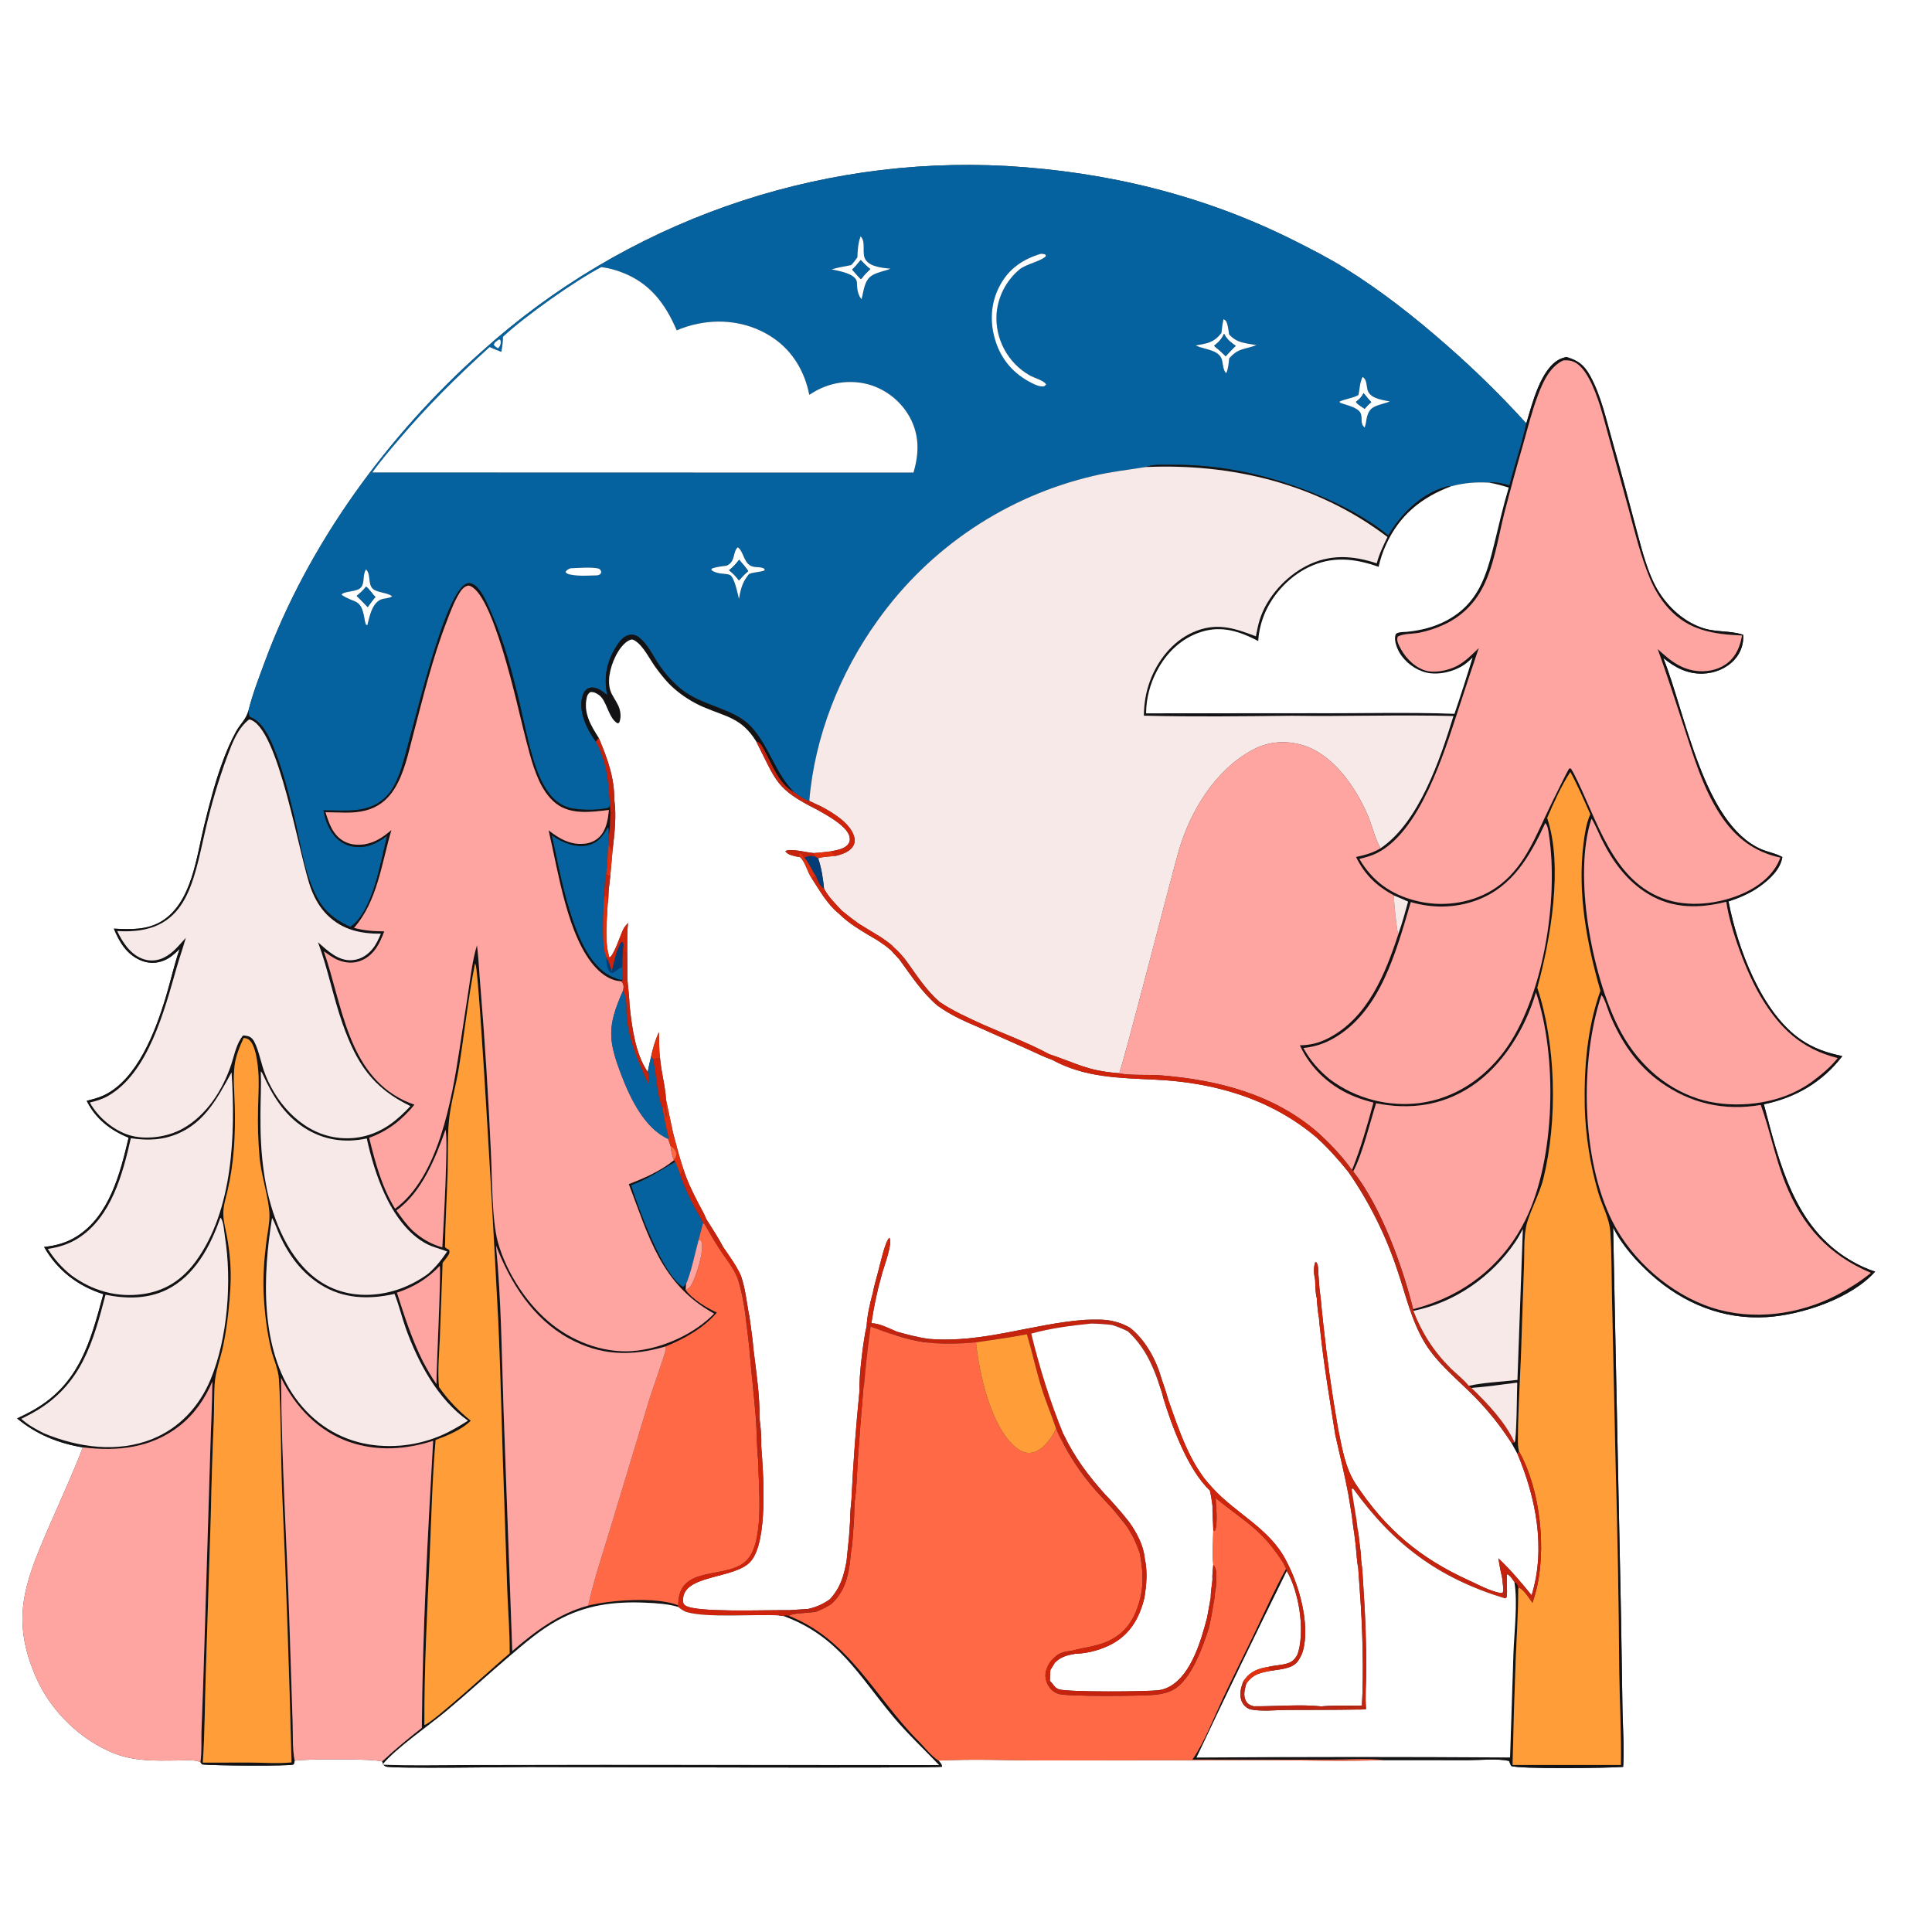 <?xml version="1.0" encoding="utf-8" ?>
<svg xmlns="http://www.w3.org/2000/svg" xmlns:xlink="http://www.w3.org/1999/xlink" width="1024" height="1024">
	<rect width="100%" height="100%" fill="#333333" stroke="none"/>
	<path fill="white" d="M0 0L1024 0L1024 1024L0 1024L0 0ZM808.969 224.409C795.701 209.787 781.599 195.944 766.733 182.949C749.75 168.034 732.08 154.135 712.872 142.16C704.239 136.778 695.16 132.132 686.074 127.57C638.106 103.487 586.998 91.082 533.523 87.969C431.397 82.448 331.278 117.836 255.306 186.309C205.574 230.573 163.507 288.08 140.33 350.801C137.252 359.131 133.86 367.858 131.731 376.476C130.591 381.145 127.312 383.734 125.09 387.773C122.324 392.798 120.061 398.165 118.069 403.538C113.967 414.601 111.028 426.125 108.204 437.57C104.11 454.161 101.777 478.18 85.86 488.146C78.068 493.025 69.135 492.639 60.342 492.193C63.234 499.275 67.061 505.764 74.44 508.949C78.593 510.741 82.938 510.762 87.093 508.996C90.16 507.692 92.262 505.809 94.598 503.527L95.232 502.915C92.243 511.557 90.331 520.516 87.656 529.256C82.277 546.827 72.798 571.921 55.261 580.438C52.325 581.865 49.109 582.648 45.957 583.446C50.561 592.892 58.532 599.096 68.165 602.99C63.76 621.759 58.014 644.399 40.641 655.334C35.242 658.732 29.662 660.211 23.376 660.922C30.287 673.241 41.371 681.728 54.775 685.916C47.916 711.179 42.176 733.357 17.854 747.298C14.999 748.934 12.034 750.371 9.075 751.807C19.078 760.202 31.071 765.038 43.91 767.145C38.154 782.114 31.32 796.749 24.966 811.478C12.623 840.089 5.797 859.041 19.321 889.548C27.103 907.105 43.114 922.661 61.087 929.54C71.652 933.584 82.698 933.193 93.805 933.092C97.697 933.057 102.553 932.532 106.222 933.878C106.48 934.44 106.734 934.712 107.148 935.16C111.751 935.876 153.518 936.143 155.382 935.251C156.027 934.942 156.011 933.847 156.161 933.202C162.552 932.225 197.035 932.074 202.555 933.592C203.093 934.969 203.104 935.681 204.551 936.297C207.436 937.524 271.999 936.554 280.396 936.543C298.181 936.519 497.038 937.325 499.334 936.377C499.118 934.913 498.345 934.29 497.428 933.151C516.138 932.195 535.306 933.086 554.062 933.073L667.973 932.903C689.778 932.925 711.798 933.657 733.581 932.876L778.741 932.898C785.101 932.904 793.659 931.971 799.807 933.329C800.133 934.217 800.498 935.069 800.89 935.929C803.603 937.746 853.841 937.136 860.309 936.472C860.892 926.342 860.168 915.95 859.945 905.798L859.208 858.348L854.997 650.576C859.43 659.785 867.826 669.084 875.424 675.835C892.454 690.967 913.473 699.544 936.434 698.094C954.991 696.922 981.301 688.198 993.88 673.95C989.443 672.62 984.987 670.451 980.99 668.12C951.019 650.637 943.085 616.373 934.887 585.294C951.744 581.781 965.993 573.552 976.483 559.734C968.402 558.05 961.49 555.778 954.592 551.061C933.519 536.651 920.864 502.272 916.157 477.794C922.022 475.831 927.656 473.493 932.698 469.848C937.898 466.088 943.658 460.875 944.683 454.264C941.299 452.294 936.902 451.609 933.288 450.001C902.792 436.431 893.272 377.838 881.582 348.747C887.745 353.784 894.266 357.27 902.496 357.032C908.748 356.851 915.025 354.353 919.273 349.677C922.567 346.096 924.252 341.324 923.939 336.47C917.535 334.216 909.963 335.124 903.312 333.119C892.786 329.946 883.87 321.713 878.394 312.363C873.267 303.608 870.263 291.542 867.615 281.769C863.33 265.398 858.89 249.067 854.295 232.78C851.159 221.659 848.45 209.517 842.874 199.329C839.641 193.42 836.48 191.031 830.131 189.191C828.968 189.524 827.761 189.852 826.674 190.391C816.517 195.427 811.978 214.5 808.969 224.409Z"/>
	<path fill="#06629E" d="M131.731 376.476C133.86 367.858 137.252 359.131 140.33 350.801C163.507 288.08 205.574 230.573 255.306 186.309C331.278 117.836 431.397 82.448 533.523 87.969C586.998 91.082 638.106 103.487 686.074 127.57C695.16 132.132 704.239 136.778 712.872 142.16C732.08 154.135 749.75 168.034 766.733 182.949C781.599 195.944 795.701 209.787 808.969 224.409C806.658 235.464 802.765 246.272 800.036 257.251C796.315 256.229 793.205 255.362 789.302 255.821C782.097 255.419 776.072 255.912 769.123 257.737C768.225 257.705 767.475 257.725 766.599 257.955C753.46 261.406 742.549 272.368 735.812 283.769C724.832 274.777 711.447 267.778 698.366 262.292C673.651 251.927 647.52 246.065 620.634 246.339C616.467 246.381 611.06 245.961 607.211 247.542C598.038 249.043 588.983 249.966 579.912 252.153C533.559 262.874 492.73 290.183 465.124 328.93C445.23 356.547 431.738 390.44 428.945 424.492C426.074 423.802 423.249 421.601 420.869 419.893C410.831 409.776 407.729 395.646 398.212 385.275C389.118 375.365 372.72 374.415 361.402 365.547C356.708 361.869 352.371 356.886 349.058 351.943C345.974 347.341 343.136 341.158 338.69 337.806C337.092 336.601 335.404 336.101 333.412 336.524C330.49 337.143 328.457 339.776 326.919 342.142C321.583 350.352 319.867 358.787 321.817 368.359C319.741 366.73 317.83 365.052 315.166 364.522C313.651 364.221 312.093 364.368 310.857 365.389C309.294 366.68 308.597 368.871 308.297 370.802C307.108 378.447 311.36 387.155 315.856 393.12C321.746 404.097 322.367 413.881 323.285 426.103C323.137 427.299 323.337 427.272 322.415 428.173C316.551 429.459 310.277 429.427 304.344 428.638C296.79 427.634 291.83 422.609 288.215 416.209C281.936 405.09 278.6 386.062 275.58 373.412C271.76 357.415 267.58 341.173 260.97 326.083C258.947 321.464 257.004 316.316 253.82 312.341C252.545 310.749 250.68 309.007 248.484 309.059C235.443 309.369 217.288 395.471 211.771 409.961C210.158 414.196 208.044 418.723 204.859 422.011C195.729 431.438 183.27 429.485 171.458 429.482C172.19 433.891 173.813 438.411 176.482 442.032C179.184 445.7 182.865 448.125 187.414 448.759C194.363 449.727 199.849 447.085 205.166 442.966C201.778 456.529 197.702 483.066 185.684 491.236C179.759 488.713 173.69 484.443 170.086 479.04C161.727 466.509 159.339 446.814 155.807 432.111C152.858 419.839 149.578 407.022 144.711 395.355C142.462 389.963 138.715 382.47 133.073 380.217C132.878 380.139 132.681 380.068 132.486 379.994C131.711 378.894 131.846 377.794 131.731 376.476ZM385.283 299.786C382.65 300.157 379.984 300.413 377.457 301.268L376.943 301.995C377.931 302.97 379.111 303.289 380.419 303.658C382.429 304.224 384.829 304.002 386.732 304.678C389.214 305.56 391.033 314.9 391.661 317.442C392.44 312.991 393.253 309.197 396.031 305.52L396.611 304.74C396.738 304.572 396.87 304.408 396.999 304.243C399.573 303.135 402.572 303.366 405.274 302.328L405.164 301.463C402.669 299.959 399.726 301.331 397.162 299.423C394.056 297.112 393.758 291.771 391.027 290.094C388.502 292.179 389.711 297.105 386.117 299.302C385.843 299.47 385.561 299.625 385.283 299.786ZM456.109 125.272C454.788 128.985 454.538 132.497 454.435 136.402C453.384 137.805 452.374 139.307 451.106 140.517C447.665 141.197 444.143 141.767 440.778 142.755C444.574 143.651 451.302 144.607 453.632 148.022C454.295 148.993 454.203 150.067 454.241 151.179C454.325 153.585 454.922 156.781 456.636 158.564C457.887 154.053 457.988 148.342 462.535 145.784C465.407 144.168 468.957 143.659 472.013 142.425C467.875 141.965 461.843 141.591 459.025 138.047C456.345 134.674 459.329 128.342 456.109 125.272ZM551.684 134.506C541.999 137.456 534.671 142.427 529.856 151.525C524.939 160.813 524.532 171.079 527.725 180.997C530.902 190.865 537.454 198.262 546.669 202.914C548.866 204.022 550.851 205.022 553.369 204.762L554.519 203.845C554.378 203.646 554.245 203.442 554.096 203.25C552.846 201.634 547.816 200.128 545.829 199.014C534.133 192.371 527.282 179.61 528.206 166.192C528.962 157.131 533.3 148.746 540.258 142.893C543.852 139.839 552.054 138.49 554.398 135.673L553.967 134.814C553.155 134.634 552.524 134.521 551.684 134.506ZM318.729 141.554C304.426 149.075 278.656 167.3 266.604 178.466C266.554 181.269 266.267 183.773 265.701 186.514C263.644 185.67 261.519 184.894 259.508 183.949C242.394 199.456 226.584 215.102 211.619 232.737C206.72 238.509 201.748 244.22 197.361 250.399L374.375 250.444L484.171 250.451C487.189 240.23 487.38 230.637 482.145 221.03C477.524 212.741 469.851 206.583 460.759 203.867C451.368 201.22 441.314 202.346 432.741 207.004C431.453 207.726 430.184 208.483 428.937 209.275C426.551 197.072 420.234 186.234 409.849 179.151C398.276 171.256 383.99 168.808 370.333 171.513C366.332 172.286 362.425 173.486 358.679 175.093C352.683 161.116 344.627 150.229 330.032 144.536C326.401 143.081 322.605 142.08 318.729 141.554ZM648.447 169.187C647.952 171.649 647.615 174.031 647.379 176.529C643.272 181.644 639.952 182.021 633.745 183.085C633.886 183.154 634.027 183.224 634.169 183.29C638.342 185.236 645.797 185.343 647.524 190.314C648.266 192.449 648.148 196.37 649.935 197.788C651.062 195.307 651.209 192.603 651.499 189.927C656.449 184.26 659.776 185.341 665.943 182.911C660.142 181.845 655.681 181.921 651.452 177.263C651.149 175.517 650.754 170.64 649.311 169.664C649.038 169.48 648.735 169.346 648.447 169.187ZM264.484 179.897C263.271 180.84 262.08 181.312 261.733 182.848C262.434 183.619 263.08 184.102 263.967 184.647C264.84 183.743 265.392 182.807 265.405 181.473C265.41 180.87 265.312 180.657 265.155 180.132L264.484 179.897ZM722.218 199.792C720.643 202.755 720.712 206.115 720.038 209.331C719.873 209.42 719.709 209.513 719.542 209.6C716.444 211.211 713.077 211.386 709.982 212.846L710.201 213.428C713.258 214.702 719.729 215.79 721.149 218.985C722.315 221.608 720.698 224.461 723.282 226.576C723.379 226.294 723.48 226.013 723.574 225.73C723.89 224.782 724.013 223.899 724.153 222.914C724.46 220.745 725.244 217.973 727.002 216.521C729.305 214.619 733.803 213.996 736.631 212.782C733.005 212.002 727.376 211.437 725.304 207.861C723.903 205.444 725.019 201.555 722.218 199.792ZM302.42 301.197C301.11 301.712 300.553 301.897 299.75 303.128C300.465 304.246 301.479 304.378 302.732 304.62C307.089 305.462 312.156 305.044 316.601 304.958C317.885 304.52 318.076 304.662 318.674 303.471C318.47 302.17 318.474 302.228 317.451 301.39C313.135 300.386 306.953 301.085 302.42 301.197ZM194.004 301.802C192.074 304.793 193.392 308.366 191.558 311.058C189.547 314.009 182.472 313.037 180.978 315.199C187.818 319.939 191.187 316.906 193.052 327.129C193.297 328.472 193.438 329.765 193.965 331.041L194.679 331.383C195.904 326.811 196.904 320.477 201.401 317.972C203.103 317.024 206.81 317.185 207.808 316.011C205.122 313.935 199.546 314.175 197.404 311.886C194.959 309.273 196.613 304.22 194.004 301.802Z"/>
	<path fill="white" d="M454.435 136.402C454.538 132.497 454.788 128.985 456.109 125.272C459.329 128.342 456.345 134.674 459.025 138.047C461.843 141.591 467.875 141.965 472.013 142.425C468.957 143.659 465.407 144.168 462.535 145.784C457.988 148.342 457.887 154.053 456.636 158.564C454.922 156.781 454.325 153.585 454.241 151.179C454.203 150.067 454.295 148.993 453.632 148.022C451.302 144.607 444.574 143.651 440.778 142.755C444.143 141.767 447.665 141.197 451.106 140.517C452.374 139.307 453.384 137.805 454.435 136.402ZM456.199 137.812C454.746 139.584 453.347 141.343 451.654 142.896C453.105 144.566 454.589 146.207 456.105 147.818L456.613 147.676C458.03 145.748 459.525 144.238 461.283 142.634C459.381 141.149 457.82 139.586 456.199 137.812Z"/>
	<path fill="white" d="M554.519 203.845L553.369 204.762C550.851 205.022 548.866 204.022 546.669 202.914C537.454 198.262 530.902 190.865 527.725 180.997C524.532 171.079 524.939 160.813 529.856 151.525C534.671 142.427 541.999 137.456 551.684 134.506C552.524 134.521 553.155 134.634 553.967 134.814L554.398 135.673C552.054 138.49 543.852 139.839 540.258 142.893C533.3 148.746 528.962 157.131 528.206 166.192C527.282 179.61 534.133 192.371 545.829 199.014C547.816 200.128 552.846 201.634 554.096 203.25C554.245 203.442 554.378 203.646 554.519 203.845Z"/>
	<path fill="#06629E" d="M451.654 142.896C453.347 141.343 454.746 139.584 456.199 137.812C457.82 139.586 459.381 141.149 461.283 142.634C459.525 144.238 458.03 145.748 456.613 147.676L456.105 147.818C454.589 146.207 453.105 144.566 451.654 142.896Z"/>
	<path fill="white" d="M266.604 178.466C278.656 167.3 304.426 149.075 318.729 141.554C322.605 142.08 326.401 143.081 330.032 144.536C344.627 150.229 352.683 161.116 358.679 175.093C362.425 173.486 366.332 172.286 370.333 171.513C383.99 168.808 398.276 171.256 409.849 179.151C420.234 186.234 426.551 197.072 428.937 209.275C430.184 208.483 431.453 207.726 432.741 207.004C441.314 202.346 451.368 201.22 460.759 203.867C469.851 206.583 477.524 212.741 482.145 221.03C487.38 230.637 487.189 240.23 484.171 250.451L374.375 250.444L197.361 250.399C201.748 244.22 206.72 238.509 211.619 232.737C226.584 215.102 242.394 199.456 259.508 183.949C261.519 184.894 263.644 185.67 265.701 186.514C266.267 183.773 266.554 181.269 266.604 178.466Z"/>
	<path fill="white" d="M647.379 176.529C647.615 174.031 647.952 171.649 648.447 169.187C648.735 169.346 649.038 169.48 649.311 169.664C650.754 170.64 651.149 175.517 651.452 177.263C655.681 181.921 660.142 181.845 665.943 182.911C659.776 185.341 656.449 184.26 651.499 189.927C651.209 192.603 651.062 195.307 649.935 197.788C648.148 196.37 648.266 192.449 647.524 190.314C645.797 185.343 638.342 185.236 634.169 183.29C634.027 183.224 633.886 183.154 633.745 183.085C639.952 182.021 643.272 181.644 647.379 176.529ZM648.772 176.887C647.526 179.75 645.905 181.369 643.488 183.276C645.615 185.059 647.685 186.827 649.635 188.807C651.362 186.929 653.075 185.068 654.948 183.331C652.27 181.386 650.263 179.942 648.772 176.887Z"/>
	<path fill="#06629E" d="M643.488 183.276C645.905 181.369 647.526 179.75 648.772 176.887C650.263 179.942 652.27 181.386 654.948 183.331C653.075 185.068 651.362 186.929 649.635 188.807C647.685 186.827 645.615 185.059 643.488 183.276Z"/>
	<path fill="white" d="M263.967 184.647C263.08 184.102 262.434 183.619 261.733 182.848C262.08 181.312 263.271 180.84 264.484 179.897L265.155 180.132C265.312 180.657 265.41 180.87 265.405 181.473C265.392 182.807 264.84 183.743 263.967 184.647Z"/>
	<path fill="#131315" d="M808.969 224.409C811.978 214.5 816.517 195.427 826.674 190.391C827.761 189.852 828.968 189.524 830.131 189.191C836.48 191.031 839.641 193.42 842.874 199.329C848.45 209.517 851.159 221.659 854.295 232.78C858.89 249.067 863.33 265.398 867.615 281.769C870.263 291.542 873.267 303.608 878.394 312.363C883.87 321.713 892.786 329.946 903.312 333.119C909.963 335.124 917.535 334.216 923.939 336.47C924.252 341.324 922.567 346.096 919.273 349.677C915.025 354.353 908.748 356.851 902.496 357.032C894.266 357.27 887.745 353.784 881.582 348.747C893.272 377.838 902.792 436.431 933.288 450.001C936.902 451.609 941.299 452.294 944.683 454.264C943.658 460.875 937.898 466.088 932.698 469.848C927.656 473.493 922.022 475.831 916.157 477.794C920.864 502.272 933.519 536.651 954.592 551.061C961.49 555.778 968.402 558.05 976.483 559.734C965.993 573.552 951.744 581.781 934.887 585.294C943.085 616.373 951.019 650.637 980.99 668.12C984.987 670.451 989.443 672.62 993.88 673.95C981.301 688.198 954.991 696.922 936.434 698.094C913.473 699.544 892.454 690.967 875.424 675.835C867.826 669.084 859.43 659.785 854.997 650.576L859.208 858.348L859.945 905.798C860.168 915.95 860.892 926.342 860.309 936.472C853.841 937.136 803.603 937.746 800.89 935.929C800.498 935.069 800.133 934.217 799.807 933.329C793.659 931.971 785.101 932.904 778.741 932.898L733.581 932.876C725.352 931.891 712.697 932.709 704.07 932.666L631.966 932.61C638.051 924.061 643.568 909.971 648.139 900.222C653.816 888.113 659.841 876.198 665.609 864.136C670.825 853.23 675.801 841.981 681.677 831.424L682.013 832.654C665.823 865.451 649.757 898.442 634.173 931.531C689.568 931.149 744.964 931.137 800.359 931.497L802.18 875.482C802.603 864.917 804.469 848.595 802.648 838.588C803.725 839.155 804.033 839.278 804.453 840.508C804.633 841.034 804.64 841.875 804.687 842.407C804.705 854.798 803.839 867.285 803.343 879.67C802.642 898.266 802.094 916.868 801.699 935.473L859.12 935.463C859.387 919.095 858.471 902.58 858.231 886.197C857.985 849.398 857.339 812.603 856.29 775.817L854.422 689.382C854.118 677.379 854.28 665.303 853.53 653.323C853.051 645.663 849.295 639.483 847.131 632.241C842.776 617.323 840.355 601.907 839.927 586.372C839.561 565.569 841.214 544.854 848.231 525.123C841.039 500.044 835.983 473.354 839.274 447.21C839.927 442.023 840.728 436.361 842.873 431.554C839.542 424.018 836.271 416.396 832.307 409.169C827.459 416.625 823.561 425.353 820.037 433.519C828.632 459.105 821.863 497.837 814.816 523.518C824.785 553.699 825.633 593.842 818.046 624.668C815.944 633.212 810.282 643.112 808.876 650.182C807.605 656.576 808.029 663.486 807.776 669.989L806.498 707.831C806.064 725.977 804.652 744.145 804.534 762.29C804.519 764.635 804.517 766.937 805.101 769.225L804.215 770.453L801.098 764.798L802.777 764.554C803.82 763.068 804.039 736.702 804.161 732.81C796.108 733.855 788.004 735.003 779.909 735.639C779.439 735.367 778.926 734.857 778.504 734.506C786.692 732.677 795.889 732.398 804.267 731.373L807.134 651.443C805.888 653.773 804.649 656.075 803.166 658.267C790.711 676.676 771.033 690.427 749.124 694.766L749.013 693.905C751.559 693.197 754.087 692.43 756.597 691.605C779.565 683.873 797.84 668.245 808.563 646.444C824.444 614.158 825.547 560.093 814.086 525.973C808.554 545.029 796.506 564.807 779.807 575.831C764.378 586.016 747.278 588.351 729.375 584.751C726.034 595.29 722.169 611.589 717.232 620.918L716.734 619.75C721.252 608.502 724.794 596.079 727.947 584.385C724.907 583.647 721.916 582.723 718.99 581.618C705.802 576.616 694.798 566.885 688.94 554.014C694.392 553.985 699.132 552.771 703.957 550.293C724.958 539.509 734.306 516.042 741.192 494.913C743.165 489.298 744.752 483.626 746.308 477.885C743.905 476.717 741.362 475.726 738.908 474.661C729.581 469.615 723.435 463.77 718.714 454.217C723.453 453.145 727.525 452.132 731.715 449.587C752.154 435.814 763.335 402.275 770.358 379.516C741.805 378.756 713.191 379.797 684.629 379.377C658.556 379.651 632.327 379.985 606.264 379.334C606.332 373.031 607.302 366.933 609.496 361.004C613.509 350.162 621.335 340.055 632.048 335.231C644.314 329.709 653.741 332.67 665.63 337.247C666.23 334.298 666.787 331.243 667.697 328.374C671.489 316.418 681.494 305.474 692.594 299.829C704.842 293.601 717.012 294.35 729.707 298.573C730.956 293.648 733.207 289.184 735.381 284.623C698.388 256.461 653.054 245.524 607.211 247.542C611.06 245.961 616.467 246.381 620.634 246.339C647.52 246.065 673.651 251.927 698.366 262.292C711.447 267.778 724.832 274.777 735.812 283.769C742.549 272.368 753.46 261.406 766.599 257.955C767.475 257.725 768.225 257.705 769.123 257.737C753.29 263.695 741.665 273.165 734.574 288.809C732.856 292.599 731.613 296.384 730.687 300.435C717.953 295.943 706.099 294.61 693.545 300.665C682.582 305.953 673.303 316.359 669.291 327.855C667.975 331.626 667.09 335.774 666.887 339.766C657.139 334.691 647.728 331.479 636.787 334.888C626.271 338.165 618.21 345.958 613.189 355.609C609.501 362.531 607.533 370.239 607.449 378.081L695.992 378.017C720.925 378.151 745.985 377.409 770.895 378.334C774.262 368.448 777.459 358.506 780.485 348.51C779.041 349.997 777.483 351.393 775.751 352.54C770.463 356.04 762.398 357.941 756.178 356.526C750.365 355.204 744.733 351.043 741.738 345.888C740.387 343.561 738.671 339.142 739.663 336.464C739.726 336.293 739.797 336.116 739.919 335.982C740.91 334.892 744.084 335.004 745.537 334.869C752.895 334.184 760.159 332.383 766.701 328.883C783.639 319.821 787.838 305.151 792.113 287.701C794.509 277.924 796.741 268.099 799.638 258.455C796.191 257.291 792.884 256.482 789.302 255.821C793.205 255.362 796.315 256.229 800.036 257.251C802.765 246.272 806.658 235.464 808.969 224.409ZM828.578 191.045C821.38 194.304 817.687 202.726 815.046 209.75C811.973 217.925 809.824 226.559 807.446 234.957C803.885 247.308 800.496 259.708 797.279 272.154C793.989 285.267 791.781 300.959 785.128 312.784C780.51 320.992 773.848 327.152 765.297 331.096C761.181 332.997 756.861 334.42 752.42 335.337C748.848 336.048 744.047 335.747 740.877 337.354C740.253 339.128 740.729 340.428 741.511 342.096C744.199 347.836 748.925 353.127 755.023 355.252C760.022 356.994 767.338 355.415 771.881 353.126C776.525 350.787 780.11 347.024 783.797 343.45C780.108 354.326 776.488 365.224 772.936 376.144C765.336 399.283 752.67 440.807 729.647 452.245C726.705 453.707 723.672 454.471 720.501 455.257C727.445 467.019 737.051 473.972 750.28 477.365C763.652 480.795 778.594 479.107 790.526 471.997C805.113 463.302 811.674 448.595 818.532 433.825C821.565 427.35 824.691 420.92 827.91 414.536C828.359 413.634 831.459 407.308 831.837 407.249C832.124 407.205 832.406 407.37 832.691 407.431L833.961 409.597C846.535 433.776 854.335 467.717 883.626 476.922C897.383 481.246 914.611 478.57 927.209 471.873C934.36 468.072 940.79 462.302 943.608 454.553C929.661 451.601 919.479 443.668 911.742 431.773C902.382 417.384 897.56 400.647 892.251 384.487C887.8 370.938 883.436 357.381 878.587 343.966C885.655 350.592 892.44 355.945 902.725 355.754C908.369 355.649 913.992 353.578 917.82 349.321C921.027 345.754 922.45 341.468 923.31 336.834C908.267 336.194 895.066 334.235 884.369 322.487C879.963 317.648 876.708 312.019 874.236 305.98C869.537 294.497 866.544 282.212 863.329 270.252L852.665 231.534C849.764 221.152 847.217 209.804 841.995 200.311C839.685 196.111 836.225 191.353 831.024 191.014C830.211 190.962 829.39 191 828.578 191.045ZM843.534 433.884C833.618 463.994 843.836 516.579 857.758 544.363C866.572 561.951 881.047 576.137 899.974 582.307C916.166 587.585 937.364 585.965 952.502 578.106C955.077 576.769 957.629 575.286 959.987 573.594C965.093 569.806 970.01 565.798 974.017 560.819C954.687 555.894 943.245 545.018 933.173 528.126C925.717 515.622 917.002 492.361 914.965 477.973C900.815 481.575 886.674 481.695 873.794 473.982C862.317 467.109 854.762 456.686 848.938 444.899C847.166 441.314 845.647 437.249 843.534 433.884ZM819.036 436.27C810.962 453.722 801.67 470.129 782.647 477.166C771.337 481.35 759.27 481.486 747.748 478.127C739.981 504.204 731.648 537.023 705.74 550.95C700.933 553.534 696.255 554.871 690.832 555.474C694.442 562.073 699.135 567.418 704.985 572.139C718.685 582.312 735.794 586.779 752.719 584.604C770.878 582.106 786.191 571.934 797.077 557.392C817.978 529.471 826.207 476.581 820.954 442.419C820.665 440.542 820.403 437.617 819.036 436.27ZM848.811 527.408C837.274 562.138 838.073 614.244 854.545 647.244C864.82 667.83 885.392 685.937 907.298 693.057C928.976 700.102 953.261 696.872 973.348 686.517L974.203 686.069C980.411 682.686 986.121 679.146 991.61 674.65C969.113 665.126 955.363 649.82 946.287 627.23C940.838 613.667 938.196 599.288 933.242 585.654C913.914 588.946 895.986 584.904 880.012 573.478C867.41 564.465 858.941 551.677 853.137 537.506C852.051 534.853 850.614 529.398 848.811 527.408Z"/>
	<path fill="#FEA5A1" d="M783.797 343.45C780.11 347.024 776.525 350.787 771.881 353.126C767.338 355.415 760.022 356.994 755.023 355.252C748.925 353.127 744.199 347.836 741.511 342.096C740.729 340.428 740.253 339.128 740.877 337.354C744.047 335.747 748.848 336.048 752.42 335.337C756.861 334.42 761.181 332.997 765.297 331.096C773.848 327.152 780.51 320.992 785.128 312.784C791.781 300.959 793.989 285.267 797.279 272.154C800.496 259.708 803.885 247.308 807.446 234.957C809.824 226.559 811.973 217.925 815.046 209.75C817.687 202.726 821.38 194.304 828.578 191.045C829.39 191 830.211 190.962 831.024 191.014C836.225 191.353 839.685 196.111 841.995 200.311C847.217 209.804 849.764 221.152 852.665 231.534L863.329 270.252C866.544 282.212 869.537 294.497 874.236 305.98C876.708 312.019 879.963 317.648 884.369 322.487C895.066 334.235 908.267 336.194 923.31 336.834C922.45 341.468 921.027 345.754 917.82 349.321C913.992 353.578 908.369 355.649 902.725 355.754C892.44 355.945 885.655 350.592 878.587 343.966C883.436 357.381 887.8 370.938 892.251 384.487C897.56 400.647 902.382 417.384 911.742 431.773C919.479 443.668 929.661 451.601 943.608 454.553C940.79 462.302 934.36 468.072 927.209 471.873C914.611 478.57 897.383 481.246 883.626 476.922C854.335 467.717 846.535 433.776 833.961 409.597L832.691 407.431C832.406 407.37 832.124 407.205 831.837 407.249C831.459 407.308 828.359 413.634 827.91 414.536C824.691 420.92 821.565 427.35 818.532 433.825C811.674 448.595 805.113 463.302 790.526 471.997C778.594 479.107 763.652 480.795 750.28 477.365C737.051 473.972 727.445 467.019 720.501 455.257C723.672 454.471 726.705 453.707 729.647 452.245C752.67 440.807 765.336 399.283 772.936 376.144C776.488 365.224 780.108 354.326 783.797 343.45Z"/>
	<path fill="white" d="M720.038 209.331C720.712 206.115 720.643 202.755 722.218 199.792C725.019 201.555 723.903 205.444 725.304 207.861C727.376 211.437 733.005 212.002 736.631 212.782C733.803 213.996 729.305 214.619 727.002 216.521C725.244 217.973 724.46 220.745 724.153 222.914C724.013 223.899 723.89 224.782 723.574 225.73C723.48 226.013 723.379 226.294 723.282 226.576C720.698 224.461 722.315 221.608 721.149 218.985C719.729 215.79 713.258 214.702 710.201 213.428L709.982 212.846C713.077 211.386 716.444 211.211 719.542 209.6C719.709 209.513 719.873 209.42 720.038 209.331ZM722.692 208.333C722.628 208.473 722.567 208.615 722.5 208.753C721.575 210.653 720.32 211.69 718.702 212.996C719.565 214.54 721.869 215.557 723.258 216.689C724.388 215.41 725.472 214.252 726.8 213.176C725.385 211.593 723.995 210.012 722.692 208.333Z"/>
	<path fill="#06629E" d="M723.258 216.689C721.869 215.557 719.565 214.54 718.702 212.996C720.32 211.69 721.575 210.653 722.5 208.753C722.567 208.615 722.628 208.473 722.692 208.333C723.995 210.012 725.385 211.593 726.8 213.176C725.472 214.252 724.388 215.41 723.258 216.689Z"/>
	<path fill="#F7E9E8" d="M428.945 424.492C431.738 390.44 445.23 356.547 465.124 328.93C492.73 290.183 533.559 262.874 579.912 252.153C588.983 249.966 598.038 249.043 607.211 247.542C653.054 245.524 698.388 256.461 735.381 284.623C733.207 289.184 730.956 293.648 729.707 298.573C717.012 294.35 704.842 293.601 692.594 299.829C681.494 305.474 671.489 316.418 667.697 328.374C666.787 331.243 666.23 334.298 665.63 337.247C653.741 332.67 644.314 329.709 632.048 335.231C621.335 340.055 613.509 350.162 609.496 361.004C607.302 366.933 606.332 373.031 606.264 379.334C632.327 379.985 658.556 379.651 684.629 379.377C713.191 379.797 741.805 378.756 770.358 379.516C763.335 402.275 752.154 435.814 731.715 449.587C731.644 449.462 731.57 449.337 731.5 449.211C728.621 443.978 727.311 437.687 724.95 432.164C718.625 417.37 706.732 399.978 690.607 395.003C681.631 392.233 672.192 392.972 663.91 397.446C643.929 408.242 630.768 430.041 624.646 451.317C621.222 463.22 594.489 567.366 593.263 568.522L592.131 568.744C575.973 567.402 570.879 563.666 556.447 558.85L556.026 558.712C545.001 552.709 532.508 548.131 520.989 543.03C513.051 539.371 505.124 535.897 497.881 530.952C491.059 524.952 486.102 517.348 480.864 509.997C478.726 507.036 476.356 504.408 473.621 501.991C472.584 500.72 471.035 499.718 469.733 498.706L466.707 496.623L455.275 489.65C452.11 487.401 449.079 485.071 446.099 482.582C442.775 479.006 439.072 475.391 436.776 471.044C436.236 465.794 435.397 459.899 433.63 454.926C436.258 453.944 440.268 454.021 443.136 453.605C446.415 452.726 450.357 451.516 452.185 448.395C453.169 446.714 453.193 444.892 452.607 443.071C450.329 435.989 441.225 430.638 435.051 427.354C432.996 426.441 430.961 425.487 428.945 424.492Z"/>
	<path fill="white" d="M769.123 257.737C776.072 255.912 782.097 255.419 789.302 255.821C792.884 256.482 796.191 257.291 799.638 258.455C796.741 268.099 794.509 277.924 792.113 287.701C787.838 305.151 783.639 319.821 766.701 328.883C760.159 332.383 752.895 334.184 745.537 334.869C744.084 335.004 740.91 334.892 739.919 335.982C739.797 336.116 739.726 336.293 739.663 336.464C738.671 339.142 740.387 343.561 741.738 345.888C744.733 351.043 750.365 355.204 756.178 356.526C762.398 357.941 770.463 356.04 775.751 352.54C777.483 351.393 779.041 349.997 780.485 348.51C777.459 358.506 774.262 368.448 770.895 378.334C745.985 377.409 720.925 378.151 695.992 378.017L607.449 378.081C607.533 370.239 609.501 362.531 613.189 355.609C618.21 345.958 626.271 338.165 636.787 334.888C647.728 331.479 657.139 334.691 666.887 339.766C667.09 335.774 667.975 331.626 669.291 327.855C673.303 316.359 682.582 305.953 693.545 300.665C706.099 294.61 717.953 295.943 730.687 300.435C731.613 296.384 732.856 292.599 734.574 288.809C741.665 273.165 753.29 263.695 769.123 257.737Z"/>
	<path fill="white" d="M391.661 317.442C391.033 314.9 389.214 305.56 386.732 304.678C384.829 304.002 382.429 304.224 380.419 303.658C379.111 303.289 377.931 302.97 376.943 301.995L377.457 301.268C379.984 300.413 382.65 300.157 385.283 299.786C385.561 299.625 385.843 299.47 386.117 299.302C389.711 297.105 388.502 292.179 391.027 290.094C393.758 291.771 394.056 297.112 397.162 299.423C399.726 301.331 402.669 299.959 405.164 301.463L405.274 302.328C402.572 303.366 399.573 303.135 396.999 304.243C396.87 304.408 396.738 304.572 396.611 304.74L396.031 305.52C393.253 309.197 392.44 312.991 391.661 317.442ZM391.777 296.669C390.087 298.825 388.61 300.535 386.421 302.229C388.518 303.892 390.037 305.463 391.641 307.615C393.197 305.842 394.779 304.253 396.561 302.708C395.345 300.656 393.274 298.599 391.777 296.669Z"/>
	<path fill="#06629E" d="M386.421 302.229C388.61 300.535 390.087 298.825 391.777 296.669C393.274 298.599 395.345 300.656 396.561 302.708C394.779 304.253 393.197 305.842 391.641 307.615C390.037 305.463 388.518 303.892 386.421 302.229Z"/>
	<path fill="white" d="M316.601 304.958C312.156 305.044 307.089 305.462 302.732 304.62C301.479 304.378 300.465 304.246 299.75 303.128C300.553 301.897 301.11 301.712 302.42 301.197C306.953 301.085 313.135 300.386 317.451 301.39C318.474 302.228 318.47 302.17 318.674 303.471C318.076 304.662 317.885 304.52 316.601 304.958Z"/>
	<path fill="white" d="M194.679 331.383L193.965 331.041C193.438 329.765 193.297 328.472 193.052 327.129C191.187 316.906 187.818 319.939 180.978 315.199C182.472 313.037 189.547 314.009 191.558 311.058C193.392 308.366 192.074 304.793 194.004 301.802C196.613 304.22 194.959 309.273 197.404 311.886C199.546 314.175 205.122 313.935 207.808 316.011C206.81 317.185 203.103 317.024 201.401 317.972C196.904 320.477 195.904 326.811 194.679 331.383ZM194.036 310.94C192.536 312.862 190.927 314.306 189.06 315.84C191.014 317.799 193.017 319.728 194.891 321.764C196.215 319.929 197.501 318.086 199.012 316.397C197.281 314.873 195.774 312.158 194.036 310.94Z"/>
	<path fill="#131315" d="M131.731 376.476C131.846 377.794 131.711 378.894 132.486 379.994C132.681 380.068 132.878 380.139 133.073 380.217C138.715 382.47 142.462 389.963 144.711 395.355C149.578 407.022 152.858 419.839 155.807 432.111C159.339 446.814 161.727 466.509 170.086 479.04C173.69 484.443 179.759 488.713 185.684 491.236C197.702 483.066 201.778 456.529 205.166 442.966C199.849 447.085 194.363 449.727 187.414 448.759C182.865 448.125 179.184 445.7 176.482 442.032C173.813 438.411 172.19 433.891 171.458 429.482C183.27 429.485 195.729 431.438 204.859 422.011C208.044 418.723 210.158 414.196 211.771 409.961C217.288 395.471 235.443 309.369 248.484 309.059C250.68 309.007 252.545 310.749 253.82 312.341C257.004 316.316 258.947 321.464 260.97 326.083C267.58 341.173 271.76 357.415 275.58 373.412C278.6 386.062 281.936 405.09 288.215 416.209C291.83 422.609 296.79 427.634 304.344 428.638C310.277 429.427 316.551 429.459 322.415 428.173C323.337 427.272 323.137 427.299 323.285 426.103C323.384 427.807 323.513 429.514 323.558 431.22C323.414 435.358 323.286 439.44 322.648 443.54L322.5 438.923L322.156 438.663C319.768 442.843 317.315 446.434 312.424 447.86C306.672 449.538 300.407 447.538 295.368 444.68C294.387 444.123 293.474 443.514 292.558 442.858C297.164 462.878 303.41 504.315 321.487 516.1C323.383 517.337 325.495 518.155 327.593 518.977L329.901 519.373L329.918 519.78L329.352 520.097C323.997 519.912 319.415 516.76 315.832 512.952C300.733 496.909 295.833 461.561 290.757 440.07C296.445 444.56 302.582 448.075 310.156 447.14C313.609 446.714 316.706 445.108 318.816 442.309C321.558 438.672 322.325 433.742 322.73 429.304C313.449 430.372 302.726 432.054 294.713 425.897C290.742 422.845 287.58 417.955 285.55 413.422C281.798 405.044 279.655 395.451 277.381 386.577C274.312 374.601 260.953 312.129 248.217 310.361C245.809 310.918 244.669 312.513 243.414 314.529C240.567 319.101 238.627 324.594 236.689 329.617C229.159 349.133 224.378 369.142 219.036 389.316C216.479 398.973 214.309 409.921 208.853 418.436C205.192 424.149 200.347 427.885 193.711 429.61C186.835 431.396 179.556 430.511 172.539 430.487C174.363 436.475 176.43 442.602 182.263 445.853C186.491 448.21 191.735 448.21 196.263 446.761C200.701 445.341 203.954 442.828 207.486 439.929C202.222 457.546 200.128 477.611 187.636 491.793C193.112 493.229 198.02 493.615 203.661 493.637C201.355 499.878 198.527 505.79 192.157 508.8C187.844 510.838 183.444 510.576 179.103 508.801C176.44 507.713 174.009 505.85 171.644 504.235C181.335 531.883 184.143 568.886 214.065 583.222C215.903 584.103 217.749 584.866 219.69 585.493C213.114 593.546 205.527 599.548 195.674 603.045C198.884 616.034 202.314 629.128 209.41 640.637C232.45 623.766 239.405 582.902 243.537 556.182L248.403 524.258C249.58 516.576 250.512 508.389 252.822 500.957C253.716 508.095 253.98 515.374 254.614 522.55C257.015 551.868 258.873 581.228 260.187 610.614C260.876 623.488 260.636 646.612 263.898 658.333C268.45 674.685 279.573 691.811 292.979 702.268C305.517 712.049 322.118 717.86 338.078 715.804C352.592 713.935 368.201 706.768 378.501 696.247C350.308 680.712 343.889 655.341 333.274 627.595C341.656 624.4 350.141 620.635 357.185 614.953L357.901 615.863C349.594 620.449 343.684 624.895 334.544 628.197C338.675 640.941 351.125 675.465 362.007 682.036C362.864 681.481 362.876 681.234 363.34 680.364L363.614 680.532L363.429 683.664C366.708 688.437 374.708 693.321 379.953 695.675C373.079 703.827 362.429 709.796 352.634 713.699C334.506 719.026 318.116 718.558 301.273 709.244C282.336 698.771 270.477 679.841 262.889 660.158C265.721 689.13 265.933 718.714 266.915 747.816L271.517 875.073C283.654 864.655 296.032 855.239 311.757 850.989C323.981 847.957 347.901 846.222 359.514 850.845L359.369 851.67C354.006 850.115 348.057 849.732 342.501 849.479C325.536 848.705 310.476 850.599 295.347 858.926C286.189 863.966 278.259 870.84 270.326 877.569C259.043 887.141 248.139 897.173 236.803 906.668C227.364 914.575 209.869 926.575 202.688 935.297C216.907 935.915 231.255 935.531 245.491 935.518L319.873 935.4L497.74 935.532C489.713 927.054 481.137 919.112 473.624 910.153C454.807 887.713 444.438 867.246 415.196 856.491C416.45 856.023 416.761 856.194 418.049 856.406C450.231 868.983 463.636 899.506 486.79 922.776C489.822 925.823 493.852 930.967 497.428 933.151C498.345 934.29 499.118 934.913 499.334 936.377C497.038 937.325 298.181 936.519 280.396 936.543C271.999 936.554 207.436 937.524 204.551 936.297C203.104 935.681 203.093 934.969 202.555 933.592C209.219 927.318 216.371 921.442 223.577 915.801C223.962 865.136 226.649 814.247 229.574 763.662C215.038 768.338 199.907 769.326 185.293 764.334C168.848 758.716 156.46 745.663 148.965 730.307C149.18 774.078 152.061 817.996 153.446 861.753L155.064 911.975C155.346 918.866 154.874 926.471 156.161 933.202C156.011 933.847 156.027 934.942 155.382 935.251C153.518 936.143 111.751 935.876 107.148 935.16C106.734 934.712 106.48 934.44 106.222 933.878C107.063 928.564 106.581 922.638 106.796 917.232C107.414 901.577 107.942 885.918 108.381 870.258L111.477 768.076C111.79 756.128 112.467 744.203 112.56 732.248C108.645 741.368 103.119 749.479 95.276 755.653C80.22 767.504 62.372 769.407 43.91 767.145C31.071 765.038 19.078 760.202 9.075 751.807C12.034 750.371 14.999 748.934 17.854 747.298C42.176 733.357 47.916 711.179 54.775 685.916C41.371 681.728 30.287 673.241 23.376 660.922C29.662 660.211 35.242 658.732 40.641 655.334C58.014 644.399 63.76 621.759 68.165 602.99C58.532 599.096 50.561 592.892 45.957 583.446C49.109 582.648 52.325 581.865 55.261 580.438C72.798 571.921 82.277 546.827 87.656 529.256C90.331 520.516 92.243 511.557 95.232 502.915L94.598 503.527C92.262 505.809 90.16 507.692 87.093 508.996C82.938 510.762 78.593 510.741 74.44 508.949C67.061 505.764 63.234 499.275 60.342 492.193C69.135 492.639 78.068 493.025 85.86 488.146C101.777 478.18 104.11 454.161 108.204 437.57C111.028 426.125 113.967 414.601 118.069 403.538C120.061 398.165 122.324 392.798 125.09 387.773C127.312 383.734 130.591 381.145 131.731 376.476ZM132.066 381.311C125.91 386.124 123.149 393.763 120.47 400.857C115.818 413.485 111.979 426.397 108.975 439.514C102.242 468.57 99.1 495.838 62.107 493.474C65.089 499.618 69.193 506.02 76.029 508.346C79.651 509.578 83.553 509.218 86.959 507.508C91.866 505.042 94.874 500.956 98.498 497.036C97.003 502.438 95.101 507.709 93.56 513.099C87.217 535.298 78.624 568.742 57.229 580.901C54.209 582.617 51.006 583.586 47.634 584.351C51.797 592.057 60.065 599.031 68.468 601.632C77.208 604.337 88.734 602.666 96.7 598.254C109.485 591.172 118.098 577.674 122.601 564.058C124.28 558.98 125.32 552.97 128.842 548.796C130.775 548.966 132.408 549.073 133.779 550.651C136.439 553.715 138.343 563.066 139.753 567.172C145.356 583.494 158.756 599.219 176.324 602.578C187.109 604.64 197.499 602.317 206.495 596.11C210.551 593.311 214.177 589.841 217.535 586.246C197.383 576.532 188.934 563.483 181.551 542.561C176.535 528.347 173.83 513.539 168.517 499.387C173.636 503.872 179.343 509.51 186.718 508.901C191.243 508.527 194.864 506.182 197.645 502.678C199.528 500.305 200.664 497.647 201.858 494.892C191.032 494.944 181.352 492.794 173.427 484.936C169.625 481.167 167.027 476.594 165.064 471.647C158.784 455.822 147.839 384.539 132.066 381.311ZM251.744 510.866C248.108 529.063 246.174 547.697 243.215 566.029C241.692 575.469 238.779 585.007 237.924 594.483C237.147 603.093 237.56 611.852 237.296 620.494C236.885 633.984 235.998 647.515 235.863 661.005C236.55 661.717 237.137 662.01 238.04 662.401C238.405 663.637 238.319 664.127 237.642 665.253C236.792 666.665 235.62 668.006 234.609 669.313L233.138 709.005C232.781 717.576 231.902 726.549 232.666 735.104C237.469 742.018 242.98 747.734 249.521 753.015C244.687 757.818 237.185 760.868 230.882 763.212C229.07 784.059 228.624 805.221 227.677 826.127C226.348 855.447 224.81 884.923 224.944 914.276C228.887 913.607 263.769 881.482 270.114 876.306C270.212 865.408 269.316 854.401 268.876 843.504L267.323 797.304C266.064 764.901 265.557 732.438 264.073 700.053C263.253 682.167 254.101 514.388 252.022 511.138C251.952 511.029 251.836 510.957 251.744 510.866ZM129.173 550.125C126.967 554.797 124.928 559.848 124.305 565.013C123.481 571.841 124.283 579.329 124.45 586.214C124.823 601.642 124.066 616.396 120.513 631.501C119.601 635.38 118.32 639.309 118.359 643.327C118.402 647.623 119.743 652.056 120.471 656.285C121.836 664.224 122.6 672.784 122.188 680.843C121.634 691.678 120.478 702.707 118.285 713.335C116.865 720.214 114.137 726.844 113.752 733.895C113.408 740.177 113.512 746.501 113.305 752.793C112.591 769.697 112.063 786.609 111.719 803.524L109.028 888.159C108.516 903.457 108.566 918.968 107.481 934.218L132.75 934.189C139.883 934.247 147.426 934.794 154.517 934.106C153.331 886.255 151.666 838.417 149.523 790.6C148.788 770.764 149.016 750.777 147.824 730.98C147.496 725.543 144.883 720.403 143.649 715.134C141.49 705.918 140.305 696.26 139.785 686.814C139.271 677.453 139.951 667.902 141.105 658.603C141.702 653.799 142.871 648.751 142.805 643.916C142.69 635.513 138.336 622.878 137.528 612.93C136.797 604.535 136.545 596.105 136.772 587.681C136.904 580.152 137.527 572.316 136.607 564.835C136.132 560.971 135.175 554.385 132.438 551.535C131.437 550.493 130.516 550.332 129.173 550.125ZM138.24 567.89C138.508 575.288 138.103 582.748 138.047 590.153C137.894 610.397 139.605 630.757 147.393 649.673C151.114 658.711 156.283 667.518 163.447 674.263C172.529 682.815 183.599 686.767 196.04 686.241C207.178 685.77 217.74 681.753 226.744 675.256C230.949 671.638 233.86 667.916 236.987 663.339L236.151 663.014C232.854 661.756 229.551 661.025 226.361 659.414C215.983 654.176 208.476 642.925 203.784 632.652C199.608 623.507 196.52 613.248 194.402 603.408C182.605 605.93 171.421 604.282 161.215 597.707C150.365 590.718 144.391 580.486 139.124 569.069C138.788 568.34 138.903 568.588 138.24 567.89ZM122.733 568.364C114.65 583.181 107.344 597.189 89.963 602.417C83.281 604.427 76.193 604.328 69.353 603.265C65.043 622.354 58.988 645.111 41.455 656.281C36.49 659.444 31.154 661.094 25.363 661.959C28.733 667.35 32.775 671.852 37.722 675.849C48.943 684.169 61.969 687.857 75.895 685.856C87.764 684.15 96.749 678.1 103.773 668.497C123.661 641.305 124.802 600.76 122.733 568.364ZM236.122 598.832C230.888 613.711 223.455 632.143 210.105 641.546C212.758 645.302 215.473 649.169 218.835 652.338C223.693 656.625 228.203 659.316 234.434 661.146C234.948 652.164 237.7 603.663 236.122 598.832ZM116.812 645.393C111.563 660.494 103.283 676.267 88.288 683.618C78.182 688.572 66.73 688.47 55.934 686.24C49.333 711.695 43.061 733.718 18.945 747.949C16.464 749.414 13.877 750.697 11.31 752.003C14.766 755.251 18.98 757.446 23.158 759.608C41.325 767.184 62.296 770.228 81.007 762.571C95.254 756.741 105.709 745.269 111.585 731.184C120.688 709.365 122.938 678.938 119.229 655.602C118.826 653.065 118.522 647.935 117.271 645.92C117.148 645.722 116.965 645.569 116.812 645.393ZM144.193 645.535C139.291 675.951 137.658 714.608 156.542 740.911C166.019 754.112 179.531 762.957 195.59 765.579C209.983 767.862 224.73 765.548 237.732 758.964C241.284 757.119 244.668 755.138 248.037 752.979C232.011 741.704 221.537 722.094 215.043 703.975C212.897 697.987 211.457 691.693 209.1 685.793C195.587 688.893 181.945 688.441 169.926 680.895C159.881 674.588 153.197 665.493 148.273 654.845C146.904 651.885 145.835 648.308 144.193 645.535ZM233.034 670.979C226.798 677.678 219.084 682.298 210.382 685.143C214.43 697.724 218.232 709.707 224.161 721.597C226.4 725.696 228.612 729.77 231.325 733.584C231.194 727.542 234.008 671.997 233.034 670.979Z"/>
	<path fill="#FEA5A1" d="M290.757 440.07C295.833 461.561 300.733 496.909 315.832 512.952C319.415 516.76 323.997 519.912 329.352 520.097C330.256 521.288 330.693 522.256 330.478 523.789C330.423 524.181 330.287 524.722 330.204 525.081C321.811 544.135 322.085 551.051 329.761 570.869C334.293 582.571 341.89 598.179 354.114 603.627C354.577 604.883 355.051 606.122 355.423 607.408C355.751 609.882 356.114 612.295 357.098 614.616L357.185 614.953C350.141 620.635 341.656 624.4 333.274 627.595C343.889 655.341 350.308 680.712 378.501 696.247C368.201 706.768 352.592 713.935 338.078 715.804C322.118 717.86 305.517 712.049 292.979 702.268C279.573 691.811 268.45 674.685 263.898 658.333C260.636 646.612 260.876 623.488 260.187 610.614C258.873 581.228 257.015 551.868 254.614 522.55C253.98 515.374 253.716 508.095 252.822 500.957C250.512 508.389 249.58 516.576 248.403 524.258L243.537 556.182C239.405 582.902 232.45 623.766 209.41 640.637C202.314 629.128 198.884 616.034 195.674 603.045C205.527 599.548 213.114 593.546 219.69 585.493C217.749 584.866 215.903 584.103 214.065 583.222C184.143 568.886 181.335 531.883 171.644 504.235C174.009 505.85 176.44 507.713 179.103 508.801C183.444 510.576 187.844 510.838 192.157 508.8C198.527 505.79 201.355 499.878 203.661 493.637C198.02 493.615 193.112 493.229 187.636 491.793C200.128 477.611 202.222 457.546 207.486 439.929C203.954 442.828 200.701 445.341 196.263 446.761C191.735 448.21 186.491 448.21 182.263 445.853C176.43 442.602 174.363 436.475 172.539 430.487C179.556 430.511 186.835 431.396 193.711 429.61C200.347 427.885 205.192 424.149 208.853 418.436C214.309 409.921 216.479 398.973 219.036 389.316C224.378 369.142 229.159 349.133 236.689 329.617C238.627 324.594 240.567 319.101 243.414 314.529C244.669 312.513 245.809 310.918 248.217 310.361C260.953 312.129 274.312 374.601 277.381 386.577C279.655 395.451 281.798 405.044 285.55 413.422C287.58 417.955 290.742 422.845 294.713 425.897C302.726 432.054 313.449 430.372 322.73 429.304C322.325 433.742 321.558 438.672 318.816 442.309C316.706 445.108 313.609 446.714 310.156 447.14C302.582 448.075 296.445 444.56 290.757 440.07Z"/>
	<path fill="#06629E" d="M189.06 315.84C190.927 314.306 192.536 312.862 194.036 310.94C195.774 312.158 197.281 314.873 199.012 316.397C197.501 318.086 196.215 319.929 194.891 321.764C193.017 319.728 191.014 317.799 189.06 315.84Z"/>
	<path fill="#131315" d="M400.768 392.925C393.032 380.505 385.066 380.004 372.657 374.684C367.124 372.312 361.769 368.876 357.234 364.921C353.582 361.735 350.266 357.557 347.412 353.641C344.272 349.332 341.141 342.556 336.668 339.668C336.099 339.3 335.194 338.798 334.52 338.996C330.798 340.09 327.816 344.694 326.203 347.973C323.457 353.557 321.275 361.859 324.192 367.67C325.535 370.347 327.475 372.817 328.364 375.702C329.049 377.925 329.2 381.116 328.084 383.195L327.23 383.364C322.322 380.437 321.681 371.221 317.327 368.281C315.9 367.318 314.566 366.634 312.816 366.861C311.734 367.694 311.299 368.441 311.002 369.755C309.167 377.845 313.189 384.568 317.339 391.061L315.856 393.12C311.36 387.155 307.108 378.447 308.297 370.802C308.597 368.871 309.294 366.68 310.857 365.389C312.093 364.368 313.651 364.221 315.166 364.522C317.83 365.052 319.741 366.73 321.817 368.359C319.867 358.787 321.583 350.352 326.919 342.142C328.457 339.776 330.49 337.143 333.412 336.524C335.404 336.101 337.092 336.601 338.69 337.806C343.136 341.158 345.974 347.341 349.058 351.943C352.371 356.886 356.708 361.869 361.402 365.547C372.72 374.415 389.118 375.365 398.212 385.275C407.729 395.646 410.831 409.776 420.869 419.893C413.086 416.074 409.119 405.046 405.143 397.754C404.005 395.666 403.114 393.625 400.768 392.925Z"/>
	<path fill="white" d="M317.339 391.061C313.189 384.568 309.167 377.845 311.002 369.755C311.299 368.441 311.734 367.694 312.816 366.861C314.566 366.634 315.9 367.318 317.327 368.281C321.681 371.221 322.322 380.437 327.23 383.364L328.084 383.195C329.2 381.116 329.049 377.925 328.364 375.702C327.475 372.817 325.535 370.347 324.192 367.67C321.275 361.859 323.457 353.557 326.203 347.973C327.816 344.694 330.798 340.09 334.52 338.996C335.194 338.798 336.099 339.3 336.668 339.668C341.141 342.556 344.272 349.332 347.412 353.641C350.266 357.557 353.582 361.735 357.234 364.921C361.769 368.876 367.124 372.312 372.657 374.684C385.066 380.004 393.032 380.505 400.768 392.925C411.799 414.578 411.075 418.081 433.491 429.349C438.074 431.995 449.23 437.841 450.32 443.688C450.574 445.055 450.458 446.114 449.647 447.275C447.682 450.083 443.66 450.487 440.571 451.201C437.477 451.533 434.332 451.996 431.227 452.144C427.629 451.893 419.033 449.501 416.277 451.103C416.916 452.319 418.134 452.831 419.392 453.247C420.831 453.722 422.423 454.118 423.928 454.228C426.785 456.534 427.879 462.241 430.23 465.496C434.334 471.821 438.56 479.391 444.526 484.143C447.305 486.951 450.498 489.355 453.803 491.512C457.524 493.96 461.315 496.219 465.171 498.442L469.274 501.262L472.171 503.608L476.727 508.567C482.921 517.092 488.736 526.05 496.812 532.947C503.37 537.736 510.681 541.075 518.133 544.222L544.563 556.038C548.865 557.947 553.253 560.193 557.687 561.737C574.858 571.168 593.318 571.33 612.256 572.236C643.676 573.738 673.577 582.312 697.888 602.974C704.079 608.645 709.534 614.716 714.759 621.283C725.815 637.271 734.527 654.758 740.631 673.214C745.128 686.396 747.93 699.612 755.182 711.717C761.592 722.417 772.658 731.281 781.368 740.106C788.868 747.705 795.318 755.831 801.098 764.798L804.215 770.453C814.071 793.66 819.448 820.829 811.773 845.519C806.262 838.638 800.555 831.997 794.163 825.907C794.714 829.533 795.384 833.075 796.227 836.645L796.84 842.612L796.532 844.086C795.321 844.434 795.843 844.441 794.664 844.201C789.319 843.116 783.571 839.931 778.601 837.673C752.619 825.866 734.36 810.513 718.601 786.603C712.84 777.891 711.275 767.091 709.184 757.07C705.957 738.648 703.34 720.123 701.339 701.527L700.704 695.503L700.625 694.769L700.072 688.961L699.311 682.428L698.726 674.612C698.668 672.648 698.771 670.828 697.775 669.065L697.084 669.034C696.014 672.148 696.407 675.292 697.055 678.471C697.144 681.534 697.147 685.194 697.948 688.142L697.941 688.38C698.078 690.239 698.172 692.112 698.425 693.958C698.608 695.403 698.73 696.881 699.056 698.299C699.255 700.939 699.525 703.574 699.865 706.2C701.796 724.425 704.917 742.462 707.736 760.558C710.126 771.059 712.611 781.449 714.663 792.024L716.535 803.538C716.902 806.811 717.339 810.075 717.845 813.328L718.593 819.468C719.007 823.328 719.146 827.512 719.9 831.297C720.165 835.543 720.461 839.787 720.79 844.028C722.159 861.766 722.87 886.333 721.84 904.04C714.72 904.091 707.391 903.798 700.305 904.418C689.543 903.229 675.626 904.474 664.464 904.359C662.648 903.903 661.274 903.183 660.354 901.515C658.799 898.699 659.73 895.381 660.516 892.492C660.604 892.363 660.688 892.232 660.779 892.106C664.366 887.113 668.3 886.514 674.044 885.48C676.857 885.086 679.745 884.748 682.474 883.934C685.42 883.055 687.352 881.716 688.795 879.001C689.569 877.755 690.159 876.482 690.558 875.064C694.532 860.942 688.502 839.908 681.763 827.355C673.032 810.005 654.866 802.257 642.416 788.341C630.638 776.092 624.804 757.671 619.223 741.968C618.193 738.239 616.993 734.613 615.696 730.969C612.901 720.97 607.246 710.348 599.028 703.827C596.436 702.279 593.858 701.16 590.903 700.506C585.764 699.029 580.364 699.419 575.077 699.533C547.174 701.577 520.788 712.025 492.398 709.645C486.606 708.887 481.04 707.392 475.427 705.835C471.483 704.196 466.156 701.339 461.861 701.348C462.654 696.208 463.53 691.158 464.713 686.089C465.456 682.473 466.515 678.882 467.447 675.308C468.449 671.391 473.183 659.364 471.438 656.06C469.167 657.481 466.288 671.044 465.333 674.374C464.45 677.859 463.325 681.428 462.687 684.957C461.116 690.769 459.621 697.085 459.299 703.11C457.664 709.3 455.129 730.429 455.599 736.691C453.638 756.127 452.195 775.612 451.271 795.125C450.988 798.468 450.511 802.057 450.621 805.396C450.3 809.73 450.147 814.15 449.599 818.457C449.328 821.475 449.023 824.489 448.684 827.5C447.162 835.495 445.484 841.446 439.891 847.606C436.167 850.244 432.928 851.679 428.492 852.744C425.126 852.997 421.757 853.226 418.388 853.43L413.866 853.407C404.929 853.363 368.774 854.674 363.344 851.009C362.461 850.413 362.174 850.027 362.071 848.951C360.67 834.235 389.373 837.287 397.858 827.598C407.243 816.882 404.596 780.869 403.481 766.526C403.643 761.545 403.182 756.392 402.525 751.454C402.849 740.698 400.747 726.374 399.397 715.52C398.932 709.62 398.007 703.735 397.226 697.869C395.682 690.451 395.234 683.429 392.708 676.165C390.345 670.825 386.513 665.648 383.211 660.838C380.625 655.794 377.27 650.872 374.291 646.039C373.312 643.357 371.66 640.698 370.343 638.145C367.258 632.168 364.398 626.485 362.343 620.048C360.154 613.627 358.46 607.071 356.746 600.512C355.527 594.595 354.275 588.686 352.989 582.784C352.704 575.975 350.401 568.022 349.844 560.838C349.234 556.341 349.465 551.581 349.21 547.027C347.292 551.233 346.086 555.445 345.099 559.948C344.429 562.663 343.828 565.394 343.294 568.139C336.753 558.692 334.924 544.39 333.72 533.169C333.535 528.667 332.995 524.154 332.58 519.666L332.445 503.821C332.477 498.961 332.363 494.051 332.849 489.211C331.956 490.205 331.03 491.232 330.4 492.417C329.042 494.969 325.246 506.943 322.978 507.467C320.29 498.8 321.698 488.021 322.091 479.099C322.5 476.827 322.472 474.411 322.585 472.105L323.44 464.554L324.669 450.781C325.672 442.018 326.849 432.551 325.562 423.778C325.718 412.098 321.78 401.649 317.339 391.061Z"/>
	<path fill="#F7E9E8" d="M62.107 493.474C99.1 495.838 102.242 468.57 108.975 439.514C111.979 426.397 115.818 413.485 120.47 400.857C123.149 393.763 125.91 386.124 132.066 381.311C147.839 384.539 158.784 455.822 165.064 471.647C167.027 476.594 169.625 481.167 173.427 484.936C181.352 492.794 191.032 494.944 201.858 494.892C200.664 497.647 199.528 500.305 197.645 502.678C194.864 506.182 191.243 508.527 186.718 508.901C179.343 509.51 173.636 503.872 168.517 499.387C173.83 513.539 176.535 528.347 181.551 542.561C188.934 563.483 197.383 576.532 217.535 586.246C214.177 589.841 210.551 593.311 206.495 596.11C197.499 602.317 187.109 604.64 176.324 602.578C158.756 599.219 145.356 583.494 139.753 567.172C138.343 563.066 136.439 553.715 133.779 550.651C132.408 549.073 130.775 548.966 128.842 548.796C125.32 552.97 124.28 558.98 122.601 564.058C118.098 577.674 109.485 591.172 96.7 598.254C88.734 602.666 77.208 604.337 68.468 601.632C60.065 599.031 51.797 592.057 47.634 584.351C51.006 583.586 54.209 582.617 57.229 580.901C78.624 568.742 87.217 535.298 93.56 513.099C95.101 507.709 97.003 502.438 98.498 497.036C94.874 500.956 91.866 505.042 86.959 507.508C83.553 509.218 79.651 509.578 76.029 508.346C69.193 506.02 65.089 499.618 62.107 493.474Z"/>
	<path fill="#C6230F" d="M317.339 391.061C321.78 401.649 325.718 412.098 325.562 423.778L325.34 427.749C325.288 428.815 325.336 429.754 324.486 430.539C324.13 430.867 323.943 430.969 323.558 431.22C323.513 429.514 323.384 427.807 323.285 426.103C322.367 413.881 321.746 404.097 315.856 393.12L317.339 391.061Z"/>
	<path fill="#C6230F" d="M400.768 392.925C403.114 393.625 404.005 395.666 405.143 397.754C409.119 405.046 413.086 416.074 420.869 419.893C423.249 421.601 426.074 423.802 428.945 424.492C430.961 425.487 432.996 426.441 435.051 427.354L433.491 429.349C411.075 418.081 411.799 414.578 400.768 392.925Z"/>
	<path fill="#FEA5A1" d="M592.131 568.744L593.263 568.522C594.489 567.366 621.222 463.22 624.646 451.317C630.768 430.041 643.929 408.242 663.91 397.446C672.192 392.972 681.631 392.233 690.607 395.003C706.732 399.978 718.625 417.37 724.95 432.164C727.311 437.687 728.621 443.978 731.5 449.211C731.57 449.337 731.644 449.462 731.715 449.587C727.525 452.132 723.453 453.145 718.714 454.217C723.435 463.77 729.581 469.615 738.908 474.661C738.458 476.137 740.379 493.258 740.935 494.482C741.004 494.635 741.106 494.769 741.192 494.913C734.306 516.042 724.958 539.509 703.957 550.293C699.132 552.771 694.392 553.985 688.94 554.014C694.798 566.885 705.802 576.616 718.99 581.618C721.916 582.723 724.907 583.647 727.947 584.385C724.794 596.079 721.252 608.502 716.734 619.75L716.24 619.683C711.21 612.69 705.146 606.327 698.795 600.531C675.515 580.109 645.972 572.511 615.785 570.006C608.325 569.386 600.113 570.194 592.817 568.876C592.588 568.835 592.359 568.788 592.131 568.744Z"/>
	<path fill="#FF9D38" d="M805.101 769.225C804.517 766.937 804.519 764.635 804.534 762.29C804.652 744.145 806.064 725.977 806.498 707.831L807.776 669.989C808.029 663.486 807.605 656.576 808.876 650.182C810.282 643.112 815.944 633.212 818.046 624.668C825.633 593.842 824.785 553.699 814.816 523.518C821.863 497.837 828.632 459.105 820.037 433.519C823.561 425.353 827.459 416.625 832.307 409.169C836.271 416.396 839.542 424.018 842.873 431.554C840.728 436.361 839.927 442.023 839.274 447.21C835.983 473.354 841.039 500.044 848.231 525.123C841.214 544.854 839.561 565.569 839.927 586.372C840.355 601.907 842.776 617.323 847.131 632.241C849.295 639.483 853.051 645.663 853.53 653.323C854.28 665.303 854.118 677.379 854.422 689.382L856.29 775.817C857.339 812.603 857.985 849.398 858.231 886.197C858.471 902.58 859.387 919.095 859.12 935.463L801.699 935.473C802.094 916.868 802.642 898.266 803.343 879.67C803.839 867.285 804.705 854.798 804.687 842.407L805.114 841.38C807.823 842.821 810.46 847.012 812.241 849.536C812.848 847.756 813.394 845.956 813.879 844.139C819.985 821.908 816.408 789.182 805.101 769.225Z"/>
	<path fill="#BD2412" d="M325.562 423.778C326.849 432.551 325.672 442.018 324.669 450.781L322.348 447.853L322.648 443.54C323.286 439.44 323.414 435.358 323.558 431.22C323.943 430.969 324.13 430.867 324.486 430.539C325.336 429.754 325.288 428.815 325.34 427.749L325.562 423.778Z"/>
	<path fill="#D0230C" d="M433.491 429.349L435.051 427.354C441.225 430.638 450.329 435.989 452.607 443.071C453.193 444.892 453.169 446.714 452.185 448.395C450.357 451.516 446.415 452.726 443.136 453.605L440.571 451.201C443.66 450.487 447.682 450.083 449.647 447.275C450.458 446.114 450.574 445.055 450.32 443.688C449.23 437.841 438.074 431.995 433.491 429.349Z"/>
	<path fill="#FEA5A1" d="M959.987 573.594C957.629 575.286 955.077 576.769 952.502 578.106C937.364 585.965 916.166 587.585 899.974 582.307C881.047 576.137 866.572 561.951 857.758 544.363C843.836 516.579 833.618 463.994 843.534 433.884C845.647 437.249 847.166 441.314 848.938 444.899C854.762 456.686 862.317 467.109 873.794 473.982C886.674 481.695 900.815 481.575 914.965 477.973C917.002 492.361 925.717 515.622 933.173 528.126C943.245 545.018 954.687 555.894 974.017 560.819C970.01 565.798 965.093 569.806 959.987 573.594Z"/>
	<path fill="#FEA5A1" d="M747.748 478.127C759.27 481.486 771.337 481.35 782.647 477.166C801.67 470.129 810.962 453.722 819.036 436.27C820.403 437.617 820.665 440.542 820.954 442.419C826.207 476.581 817.978 529.471 797.077 557.392C786.191 571.934 770.878 582.106 752.719 584.604C735.794 586.779 718.685 582.312 704.985 572.139C699.135 567.418 694.442 562.073 690.832 555.474C696.255 554.871 700.933 553.534 705.74 550.95C731.648 537.023 739.981 504.204 747.748 478.127Z"/>
	<path fill="#06629E" d="M292.558 442.858C293.474 443.514 294.387 444.123 295.368 444.68C300.407 447.538 306.672 449.538 312.424 447.86C317.315 446.434 319.768 442.843 322.156 438.663L322.5 438.923L322.648 443.54L322.348 447.853C322.076 453.079 321.957 458.366 321.263 463.556C320.923 465.57 320.455 467.602 320.546 469.651C320.309 471.67 320.038 473.664 320.049 475.7C319.961 483.207 318.51 501.441 321.418 507.38L321.448 507.843C321.411 510.378 321.722 513.232 323.365 515.245L324.455 515.74C325.236 515.433 325.76 515.107 326.412 514.579C327.545 513.637 328.415 513.032 329.836 512.53L329.901 519.373L327.593 518.977C325.495 518.155 323.383 517.337 321.487 516.1C303.41 504.315 297.164 462.878 292.558 442.858Z"/>
	<path fill="#E2300F" d="M322.348 447.853L324.669 450.781L323.44 464.554L321.263 463.556C321.957 458.366 322.076 453.079 322.348 447.853Z"/>
	<path fill="#C6230F" d="M423.928 454.228C422.423 454.118 420.831 453.722 419.392 453.247C418.134 452.831 416.916 452.319 416.277 451.103C419.033 449.501 427.629 451.893 431.227 452.144C431.451 452.943 431.591 453.304 432.068 454.013C429.715 453.513 428.649 453.616 426.414 454.584L425.929 454.346C425.638 453.634 425.457 453.118 424.877 452.581C424.338 452.08 424.506 452.272 423.576 452.27C423.26 453.309 423.487 453.292 423.928 454.228Z"/>
	<path fill="#E2300F" d="M431.227 452.144C434.332 451.996 437.477 451.533 440.571 451.201L443.136 453.605C440.268 454.021 436.258 453.944 433.63 454.926C433.114 454.798 432.521 454.303 432.068 454.013C431.591 453.304 431.451 452.943 431.227 452.144Z"/>
	<path fill="#E2300F" d="M423.928 454.228C423.487 453.292 423.26 453.309 423.576 452.27C424.506 452.272 424.338 452.08 424.877 452.581C425.457 453.118 425.638 453.634 425.929 454.346L426.414 454.584C428.993 457.513 430.253 461.196 432.488 464.359L430.23 465.496C427.879 462.241 426.785 456.534 423.928 454.228Z"/>
	<path fill="#043C76" d="M426.414 454.584C428.649 453.616 429.715 453.513 432.068 454.013C432.521 454.303 433.114 454.798 433.63 454.926C435.397 459.899 436.236 465.794 436.776 471.044C434.27 469.452 433.48 466.994 432.488 464.359C430.253 461.196 428.993 457.513 426.414 454.584Z"/>
	<path fill="#BD2412" d="M320.546 469.651C320.455 467.602 320.923 465.57 321.263 463.556L323.44 464.554L322.585 472.105C321.845 471.189 321.644 470.201 320.546 469.651Z"/>
	<path fill="#D0230C" d="M432.488 464.359C433.48 466.994 434.27 469.452 436.776 471.044C439.072 475.391 442.775 479.006 446.099 482.582C449.079 485.071 452.11 487.401 455.275 489.65L466.707 496.623L469.733 498.706C471.035 499.718 472.584 500.72 473.621 501.991C476.356 504.408 478.726 507.036 480.864 509.997C479.477 509.376 478.241 508.83 476.727 508.567L472.171 503.608L469.274 501.262L465.171 498.442C461.315 496.219 457.524 493.96 453.803 491.512C450.498 489.355 447.305 486.951 444.526 484.143C438.56 479.391 434.334 471.821 430.23 465.496L432.488 464.359Z"/>
	<path fill="#C6230F" d="M320.546 469.651C321.644 470.201 321.845 471.189 322.585 472.105C322.472 474.411 322.5 476.827 322.091 479.099C322.011 477.717 321.86 476.425 321.622 475.061L320.894 474.692L320.049 475.7C320.038 473.664 320.309 471.67 320.546 469.651Z"/>
	<path fill="#E2300F" d="M320.049 475.7L320.894 474.692L321.622 475.061C321.86 476.425 322.011 477.717 322.091 479.099C321.698 488.021 320.29 498.8 322.978 507.467L321.418 507.38C318.51 501.441 319.961 483.207 320.049 475.7Z"/>
	<path fill="#F7E9E8" d="M741.192 494.913C741.106 494.769 741.004 494.635 740.935 494.482C740.379 493.258 738.458 476.137 738.908 474.661C741.362 475.726 743.905 476.717 746.308 477.885C744.752 483.626 743.165 489.298 741.192 494.913Z"/>
	<path fill="#D0230C" d="M330.428 500.927L330.131 499.303L329.264 499.376C326.57 503.664 325.555 509.944 324.275 514.864C323.484 512.628 322.84 509.744 321.448 507.843L321.418 507.38L322.978 507.467C325.246 506.943 329.042 494.969 330.4 492.417C331.03 491.232 331.956 490.205 332.849 489.211C332.363 494.051 332.477 498.961 332.445 503.821L331.197 505.238L330.695 504.896L330.428 500.927Z"/>
	<path fill="#043C76" d="M330.428 500.927C329.982 504.772 329.949 508.662 329.836 512.53C328.415 513.032 327.545 513.637 326.412 514.579C325.76 515.107 325.236 515.433 324.455 515.74L323.365 515.245C321.722 513.232 321.411 510.378 321.448 507.843C322.84 509.744 323.484 512.628 324.275 514.864C325.555 509.944 326.57 503.664 329.264 499.376L330.131 499.303L330.428 500.927Z"/>
	<path fill="#BD2412" d="M329.836 512.53C329.949 508.662 329.982 504.772 330.428 500.927L330.695 504.896L331.197 505.238L332.445 503.821L332.58 519.666L329.918 519.78L329.901 519.373L329.836 512.53Z"/>
	<path fill="#C6230F" d="M476.727 508.567C478.241 508.83 479.477 509.376 480.864 509.997C486.102 517.348 491.059 524.952 497.881 530.952L496.812 532.947C488.736 526.05 482.921 517.092 476.727 508.567Z"/>
	<path fill="#FF9D38" d="M234.609 669.313C235.62 668.006 236.792 666.665 237.642 665.253C238.319 664.127 238.405 663.637 238.04 662.401C237.137 662.01 236.55 661.717 235.863 661.005C235.998 647.515 236.885 633.984 237.296 620.494C237.56 611.852 237.147 603.093 237.924 594.483C238.779 585.007 241.692 575.469 243.215 566.029C246.174 547.697 248.108 529.063 251.744 510.866C251.836 510.957 251.952 511.029 252.022 511.138C254.101 514.388 263.253 682.167 264.073 700.053C265.557 732.438 266.064 764.901 267.323 797.304L268.876 843.504C269.316 854.401 270.212 865.408 270.114 876.306C263.769 881.482 228.887 913.607 224.944 914.276C224.81 884.923 226.348 855.447 227.677 826.127C228.624 805.221 229.07 784.059 230.882 763.212C237.185 760.868 244.687 757.818 249.521 753.015C242.98 747.734 237.469 742.018 232.666 735.104C231.902 726.549 232.781 717.576 233.138 709.005L234.609 669.313Z"/>
	<path fill="#D0230C" d="M329.352 520.097L329.918 519.78L332.58 519.666C332.995 524.154 333.535 528.667 333.72 533.169L333.15 534.24L332.013 534.141C331.907 530.911 331.75 527.982 330.204 525.081C330.287 524.722 330.423 524.181 330.478 523.789C330.693 522.256 330.256 521.288 329.352 520.097Z"/>
	<path fill="#06629E" d="M330.204 525.081C331.75 527.982 331.907 530.911 332.013 534.141C331.97 548.434 337.708 561.584 343.566 574.281C343.706 572.168 343.998 570.177 343.294 568.139C343.828 565.394 344.429 562.663 345.099 559.948L346.096 561.299C348.08 569.636 347.961 579.462 351.151 587.398C352.185 592.545 352.984 597.889 354.391 602.94L354.114 603.627C341.89 598.179 334.293 582.571 329.761 570.869C322.085 551.051 321.811 544.135 330.204 525.081Z"/>
	<path fill="#FEA5A1" d="M717.232 620.918C722.169 611.589 726.034 595.29 729.375 584.751C747.278 588.351 764.378 586.016 779.807 575.831C796.506 564.807 808.554 545.029 814.086 525.973C825.547 560.093 824.444 614.158 808.563 646.444C797.84 668.245 779.565 683.873 756.597 691.605C754.087 692.43 751.559 693.197 749.013 693.905C743.355 671.01 731.891 639.392 717.232 620.918Z"/>
	<path fill="#FEA5A1" d="M974.203 686.069L973.348 686.517C953.261 696.872 928.976 700.102 907.298 693.057C885.392 685.937 864.82 667.83 854.545 647.244C838.073 614.244 837.274 562.138 848.811 527.408C850.614 529.398 852.051 534.853 853.137 537.506C858.941 551.677 867.41 564.465 880.012 573.478C895.986 584.904 913.914 588.946 933.242 585.654C938.196 599.288 940.838 613.667 946.287 627.23C955.363 649.82 969.113 665.126 991.61 674.65C986.121 679.146 980.411 682.686 974.203 686.069Z"/>
	<path fill="#D0230C" d="M497.881 530.952C505.124 535.897 513.051 539.371 520.989 543.03C532.508 548.131 545.001 552.709 556.026 558.712L556.447 558.85C570.879 563.666 575.973 567.402 592.131 568.744C592.359 568.788 592.588 568.835 592.817 568.876C600.113 570.194 608.325 569.386 615.785 570.006C645.972 572.511 675.515 580.109 698.795 600.531L697.888 602.974C673.577 582.312 643.676 573.738 612.256 572.236C593.318 571.33 574.858 571.168 557.687 561.737C553.253 560.193 548.865 557.947 544.563 556.038L518.133 544.222C510.681 541.075 503.37 537.736 496.812 532.947L497.881 530.952Z"/>
	<path fill="#C6230F" d="M333.72 533.169C334.924 544.39 336.753 558.692 343.294 568.139C343.998 570.177 343.706 572.168 343.566 574.281C337.708 561.584 331.97 548.434 332.013 534.141L333.15 534.24L333.72 533.169Z"/>
	<path fill="#E2300F" d="M345.099 559.948C346.086 555.445 347.292 551.233 349.21 547.027C349.465 551.581 349.234 556.341 349.844 560.838L346.096 561.299L345.099 559.948Z"/>
	<path fill="#FF9D38" d="M107.481 934.218C108.566 918.968 108.516 903.457 109.028 888.159L111.719 803.524C112.063 786.609 112.591 769.697 113.305 752.793C113.512 746.501 113.408 740.177 113.752 733.895C114.137 726.844 116.865 720.214 118.285 713.335C120.478 702.707 121.634 691.678 122.188 680.843C122.6 672.784 121.836 664.224 120.471 656.285C119.743 652.056 118.402 647.623 118.359 643.327C118.32 639.309 119.601 635.38 120.513 631.501C124.066 616.396 124.823 601.642 124.45 586.214C124.283 579.329 123.481 571.841 124.305 565.013C124.928 559.848 126.967 554.797 129.173 550.125C130.516 550.332 131.437 550.493 132.438 551.535C135.175 554.385 136.132 560.971 136.607 564.835C137.527 572.316 136.904 580.152 136.772 587.681C136.545 596.105 136.797 604.535 137.528 612.93C138.336 622.878 142.69 635.513 142.805 643.916C142.871 648.751 141.702 653.799 141.105 658.603C139.951 667.902 139.271 677.453 139.785 686.814C140.305 696.26 141.49 705.918 143.649 715.134C144.883 720.403 147.496 725.543 147.824 730.98C149.016 750.777 148.788 770.764 149.523 790.6C151.666 838.417 153.331 886.255 154.517 934.106C147.426 934.794 139.883 934.247 132.75 934.189L107.481 934.218Z"/>
	<path fill="#D0230C" d="M346.096 561.299L349.844 560.838C350.401 568.022 352.704 575.975 352.989 582.784C352.938 583.101 352.879 583.417 352.836 583.736C352.45 586.609 353.733 589.242 353.141 592.159C352.545 590.333 352.724 588.032 351.708 586.426L351.151 587.398C347.961 579.462 348.08 569.636 346.096 561.299Z"/>
	<path fill="#F7E9E8" d="M226.744 675.256C217.74 681.753 207.178 685.77 196.04 686.241C183.599 686.767 172.529 682.815 163.447 674.263C156.283 667.518 151.114 658.711 147.393 649.673C139.605 630.757 137.894 610.397 138.047 590.153C138.103 582.748 138.508 575.288 138.24 567.89C138.903 568.588 138.788 568.34 139.124 569.069C144.391 580.486 150.365 590.718 161.215 597.707C171.421 604.282 182.605 605.93 194.402 603.408C196.52 613.248 199.608 623.507 203.784 632.652C208.476 642.925 215.983 654.176 226.361 659.414C229.551 661.025 232.854 661.756 236.151 663.014L236.987 663.339C233.86 667.916 230.949 671.638 226.744 675.256Z"/>
	<path fill="#F7E9E8" d="M69.353 603.265C76.193 604.328 83.281 604.427 89.963 602.417C107.344 597.189 114.65 583.181 122.733 568.364C124.802 600.76 123.661 641.305 103.773 668.497C96.749 678.1 87.764 684.15 75.895 685.856C61.969 687.857 48.943 684.169 37.722 675.849C32.775 671.852 28.733 667.35 25.363 661.959C31.154 661.094 36.49 659.444 41.455 656.281C58.988 645.111 65.043 622.354 69.353 603.265Z"/>
	<path fill="#E2300F" d="M352.989 582.784C354.275 588.686 355.527 594.595 356.746 600.512C355.983 601.444 355.381 602.23 354.391 602.94C352.984 597.889 352.185 592.545 351.151 587.398L351.708 586.426C352.724 588.032 352.545 590.333 353.141 592.159C353.733 589.242 352.45 586.609 352.836 583.736C352.879 583.417 352.938 583.101 352.989 582.784Z"/>
	<path fill="#FEA5A1" d="M210.105 641.546C223.455 632.143 230.888 613.711 236.122 598.832C237.7 603.663 234.948 652.164 234.434 661.146C228.203 659.316 223.693 656.625 218.835 652.338C215.473 649.169 212.758 645.302 210.105 641.546Z"/>
	<path fill="#C6230F" d="M698.795 600.531C705.146 606.327 711.21 612.69 716.24 619.683L714.759 621.283C709.534 614.716 704.079 608.645 697.888 602.974L698.795 600.531Z"/>
	<path fill="#E2300F" d="M354.391 602.94C355.381 602.23 355.983 601.444 356.746 600.512C358.46 607.071 360.154 613.627 362.343 620.048L360.466 622.694C359.784 620.353 358.82 618.119 357.901 615.863L357.185 614.953L357.098 614.616L358.009 613.709C358.309 612.86 358.626 612.104 358.457 611.18C358.137 609.434 356.825 608.313 355.423 607.408C355.051 606.122 354.577 604.883 354.114 603.627L354.391 602.94Z"/>
	<path fill="#FF6945" d="M355.423 607.408C356.825 608.313 358.137 609.434 358.457 611.18C358.626 612.104 358.309 612.86 358.009 613.709L357.098 614.616C356.114 612.295 355.751 609.882 355.423 607.408Z"/>
	<path fill="#06629E" d="M334.544 628.197C343.684 624.895 349.594 620.449 357.901 615.863C358.82 618.119 359.784 620.353 360.466 622.694C362.628 628.69 365.244 634.347 368.204 639.983C369.633 642.703 371.533 645.459 372.665 648.275C371.859 651.187 371.005 654.092 370.319 657.035C368.716 662.835 365.958 675.814 363.614 680.532L363.34 680.364C362.876 681.234 362.864 681.481 362.007 682.036C351.125 675.465 338.675 640.941 334.544 628.197Z"/>
	<path fill="#BD2412" d="M716.24 619.683L716.734 619.75L717.232 620.918C731.891 639.392 743.355 671.01 749.013 693.905L749.124 694.766C753.583 706.393 760.012 716.417 768.875 725.187C772.027 728.306 775.698 731.075 778.504 734.506C778.926 734.857 779.439 735.367 779.909 735.639C788.431 743.831 797.852 753.731 802.777 764.554L801.098 764.798C795.318 755.831 788.868 747.705 781.368 740.106C772.658 731.281 761.592 722.417 755.182 711.717C747.93 699.612 745.128 686.396 740.631 673.214C734.527 654.758 725.815 637.271 714.759 621.283L716.24 619.683Z"/>
	<path fill="#D0230C" d="M362.343 620.048C364.398 626.485 367.258 632.168 370.343 638.145C371.66 640.698 373.312 643.357 374.291 646.039C373.96 646.987 373.616 647.893 373.427 648.882L372.665 648.275C371.533 645.459 369.633 642.703 368.204 639.983C365.244 634.347 362.628 628.69 360.466 622.694L362.343 620.048Z"/>
	<path fill="#F7E9E8" d="M55.934 686.24C66.73 688.47 78.182 688.572 88.288 683.618C103.283 676.267 111.563 660.494 116.812 645.393C116.965 645.569 117.148 645.722 117.271 645.92C118.522 647.935 118.826 653.065 119.229 655.602C122.938 678.938 120.688 709.365 111.585 731.184C105.709 745.269 95.254 756.741 81.007 762.571C62.296 770.228 41.325 767.184 23.158 759.608C18.98 757.446 14.766 755.251 11.31 752.003C13.877 750.697 16.464 749.414 18.945 747.949C43.061 733.718 49.333 711.695 55.934 686.24Z"/>
	<path fill="#F7E9E8" d="M237.732 758.964C224.73 765.548 209.983 767.862 195.59 765.579C179.531 762.957 166.019 754.112 156.542 740.911C137.658 714.608 139.291 675.951 144.193 645.535C145.835 648.308 146.904 651.885 148.273 654.845C153.197 665.493 159.881 674.588 169.926 680.895C181.945 688.441 195.587 688.893 209.1 685.793C211.457 691.693 212.897 697.987 215.043 703.975C221.537 722.094 232.011 741.704 248.037 752.979C244.668 755.138 241.284 757.119 237.732 758.964Z"/>
	<path fill="#C6230F" d="M373.427 648.882C373.616 647.893 373.96 646.987 374.291 646.039C377.27 650.872 380.625 655.794 383.211 660.838C382.44 661.041 381.939 660.957 381.186 661.05C381.038 661.068 380.901 661.131 380.758 661.172C378.178 657.149 375.8 653.029 373.427 648.882Z"/>
	<path fill="#FF6945" d="M372.665 648.275L373.427 648.882C375.8 653.029 378.178 657.149 380.758 661.172C384.164 666.36 389.535 672.756 391.304 678.597C393.655 686.369 394.93 694.601 395.783 702.67C396.356 707.873 397.149 713.162 397.488 718.379C398.417 729.184 399.658 739.955 400.546 750.766C401.237 758.555 400.994 766.534 401.885 774.254C401.917 787.427 405.439 817.132 395.773 826.978C385.311 837.634 359.787 828.761 359.495 850.281C359.492 850.469 359.508 850.657 359.514 850.845C347.901 846.222 323.981 847.957 311.757 850.989C314.679 837.49 319.171 824.443 323.132 811.226L344.246 741.423C345.574 737.035 352.661 717.375 352.895 714.987C352.938 714.551 352.721 714.128 352.634 713.699C362.429 709.796 373.079 703.827 379.953 695.675C374.708 693.321 366.708 688.437 363.429 683.664C365.003 682.837 365.825 682.132 366.659 680.585C368.987 676.268 373.487 662.476 371.741 658.004C371.443 657.242 371.015 657.303 370.319 657.035C371.005 654.092 371.859 651.187 372.665 648.275Z"/>
	<path fill="#F7E9E8" d="M749.124 694.766C771.033 690.427 790.711 676.676 803.166 658.267C804.649 656.075 805.888 653.773 807.134 651.443L804.267 731.373C795.889 732.398 786.692 732.677 778.504 734.506C775.698 731.075 772.027 728.306 768.875 725.187C760.012 716.417 753.583 706.393 749.124 694.766Z"/>
	<path fill="#D0230C" d="M465.333 674.374C466.288 671.044 469.167 657.481 471.438 656.06C473.183 659.364 468.449 671.391 467.447 675.308L465.333 674.374Z"/>
	<path fill="#FEA5A1" d="M370.319 657.035C371.015 657.303 371.443 657.242 371.741 658.004C373.487 662.476 368.987 676.268 366.659 680.585C365.825 682.132 365.003 682.837 363.429 683.664L363.614 680.532C365.958 675.814 368.716 662.835 370.319 657.035Z"/>
	<path fill="#D0230C" d="M383.211 660.838C386.513 665.648 390.345 670.825 392.708 676.165L391.304 678.597C389.535 672.756 384.164 666.36 380.758 661.172C380.901 661.131 381.038 661.068 381.186 661.05C381.939 660.957 382.44 661.041 383.211 660.838Z"/>
	<path fill="#FEA5A1" d="M262.889 660.158C270.477 679.841 282.336 698.771 301.273 709.244C318.116 718.558 334.506 719.026 352.634 713.699C352.721 714.128 352.938 714.551 352.895 714.987C352.661 717.375 345.574 737.035 344.246 741.423L323.132 811.226C319.171 824.443 314.679 837.49 311.757 850.989C296.032 855.239 283.654 864.655 271.517 875.073L266.915 747.816C265.933 718.714 265.721 689.13 262.889 660.158Z"/>
	<path fill="#C6230F" d="M697.055 678.471C696.407 675.292 696.014 672.148 697.084 669.034L697.775 669.065C698.771 670.828 698.668 672.648 698.726 674.612L699.311 682.428C698.111 683.592 697.947 683.805 697.965 685.472C697.975 686.409 698.055 687.207 697.948 688.142C697.147 685.194 697.144 681.534 697.055 678.471Z"/>
	<path fill="#FEA5A1" d="M210.382 685.143C219.084 682.298 226.798 677.678 233.034 670.979C234.008 671.997 231.194 727.542 231.325 733.584C228.612 729.77 226.4 725.696 224.161 721.597C218.232 709.707 214.43 697.724 210.382 685.143Z"/>
	<path fill="#C6230F" d="M465.333 674.374L467.447 675.308C466.515 678.882 465.456 682.473 464.713 686.089L462.687 684.957C463.325 681.428 464.45 677.859 465.333 674.374Z"/>
	<path fill="#BD2412" d="M392.708 676.165C395.234 683.429 395.682 690.451 397.226 697.869C396.171 699.337 396.058 700.934 395.783 702.67C394.93 694.601 393.655 686.369 391.304 678.597L392.708 676.165Z"/>
	<path fill="#D0230C" d="M697.948 688.142C698.055 687.207 697.975 686.409 697.965 685.472C697.947 683.805 698.111 683.592 699.311 682.428L700.072 688.961L700.625 694.769L700.704 695.503L701.339 701.527C703.34 720.123 705.957 738.648 709.184 757.07C711.275 767.091 712.84 777.891 718.601 786.603L716.415 787.594L716.076 788.957C715.918 790.548 715.922 790.937 714.663 792.024C712.611 781.449 710.126 771.059 707.736 760.558C704.917 742.462 701.796 724.425 699.865 706.2C699.525 703.574 699.255 700.939 699.056 698.299C698.73 696.881 698.608 695.403 698.425 693.958C698.172 692.112 698.078 690.239 697.941 688.38L697.948 688.142Z"/>
	<path fill="#D0230C" d="M462.687 684.957L464.713 686.089C463.53 691.158 462.654 696.208 461.861 701.348L460.994 701.622L460.102 701.177C460.111 701.374 460.123 701.571 460.129 701.768C460.148 702.474 460.092 703.118 460.007 703.816L459.299 703.11C459.621 697.085 461.116 690.769 462.687 684.957Z"/>
	<path fill="#C6230F" d="M395.783 702.67C396.058 700.934 396.171 699.337 397.226 697.869C398.007 703.735 398.932 709.62 399.397 715.52C400.747 726.374 402.849 740.698 402.525 751.454C402.288 752.368 402.048 753.277 401.843 754.199L402.167 752.865L401.741 753.547C401.629 752.663 401.481 752.275 401.005 751.482C400.859 751.238 400.699 751.004 400.546 750.766C399.658 739.955 398.417 729.184 397.488 718.379C397.149 713.162 396.356 707.873 395.783 702.67Z"/>
	<path fill="#C6230F" d="M492.398 709.645C520.788 712.025 547.174 701.577 575.077 699.533L578.342 701.517C567.692 702.605 556.917 703.959 546.58 706.851C551.092 725.287 556.47 742.549 563.647 760.141C562.876 762.076 565 763.444 563.518 764.923C562.034 762.49 560.704 759.744 559.696 757.084C557.41 750.069 554.432 743.293 552.229 736.22C549.244 726.633 547.116 716.824 544.292 707.195C535.354 708.917 526.299 710.122 517.298 711.472C507.716 712.306 499.142 712.566 489.61 711.371C490.579 710.871 491.481 710.236 492.398 709.645Z"/>
	<path fill="#BD2412" d="M575.077 699.533C580.364 699.419 585.764 699.029 590.903 700.506C593.858 701.16 596.436 702.279 599.028 703.827C607.246 710.348 612.901 720.97 615.696 730.969C614.52 731.699 614.41 731.579 614.098 732.903C610.437 722.322 606.085 713.277 597.764 705.627C595.007 704.247 592.356 703.184 589.41 702.279C585.705 701.795 582.076 701.601 578.342 701.517L575.077 699.533Z"/>
	<path fill="#C6230F" d="M461.861 701.348C466.156 701.339 471.483 704.196 475.427 705.835L477.098 707.189L474.868 707.797C470.329 706.419 465.911 704.817 461.471 703.156C460.471 710.298 459.591 717.455 458.833 724.626C458.41 728.603 458.267 732.787 457.542 736.71C456.158 738.354 456.306 739.254 456.232 741.289C456.138 739.696 455.942 738.248 455.599 736.691C455.129 730.429 457.664 709.3 459.299 703.11L460.007 703.816C460.092 703.118 460.148 702.474 460.129 701.768C460.123 701.571 460.111 701.374 460.102 701.177L460.994 701.622L461.861 701.348Z"/>
	<path fill="white" d="M546.58 706.851C556.917 703.959 567.692 702.605 578.342 701.517C582.076 701.601 585.705 701.795 589.41 702.279C592.356 703.184 595.007 704.247 597.764 705.627C606.085 713.277 610.437 722.322 614.098 732.903C614.939 735.53 616.011 738.266 616.584 740.954C621.108 756.006 629.878 779.383 641.228 789.953C641.914 792.665 642.286 795.338 642.633 798.109C642.514 802.466 643.018 806.776 643.051 811.124C642.949 817.016 642.482 823.47 643.061 829.311C642.875 831.903 642.424 834.807 642.621 837.381C642.299 840.48 641.705 843.779 641.69 846.882L639.766 857.441C636.657 869.226 631.591 887.218 620.235 893.736C618.391 894.794 616.311 895.569 614.195 895.832C607.565 896.656 566.682 896.918 561.406 895.409C558.916 894.698 558.228 892.454 556.485 890.938C556.453 888.999 556.601 887.074 556.727 885.14L559.159 881.18C562.38 878.05 565.571 877.339 569.821 876.54C576.678 876.44 584.774 874.148 590.662 870.62C599.558 865.29 604.111 856.918 606.494 847.103C607.71 840.058 608.286 832.887 606.726 825.852C606.07 819.002 602.363 812.105 598.407 806.62C596.033 803.579 593.575 800.668 590.998 797.797C589.274 795.774 587.451 793.86 585.618 791.939C576.626 781.925 569.513 772.354 563.647 760.141C556.47 742.549 551.092 725.287 546.58 706.851Z"/>
	<path fill="#FF6945" d="M461.471 703.156C465.911 704.817 470.329 706.419 474.868 707.797C479.685 709.358 484.613 710.553 489.61 711.371C499.142 712.566 507.716 712.306 517.298 711.472C519.005 728.055 525.131 756.136 538.39 767.119C540.705 769.036 543.48 770.421 546.555 769.998C550.947 769.393 554.507 765.525 556.941 762.083C558.029 760.516 558.952 758.841 559.696 757.084C560.704 759.744 562.034 762.49 563.518 764.923C569.118 775.666 575.761 784.758 584.057 793.618L589.856 799.878L596.3 807.765C599.878 812.705 602.267 817.705 604.188 823.492C605.602 831.115 606.183 838.65 604.574 846.308C602.356 855.363 598.798 863.069 590.49 868.149C583.065 872.69 575.603 872.835 567.513 875.038C564.783 875.224 561.35 876.028 559.37 878.063C557.809 879.442 556.666 880.517 555.691 882.371C554.17 885.36 553.583 887.924 554.626 891.206C554.827 891.725 555.039 892.231 555.282 892.732C556.468 895.18 558.575 897.082 561.213 897.855C566.058 899.274 606.06 898.99 612.524 898.246C615.61 897.891 619.05 897.123 621.783 895.642C631.511 890.373 637.524 872.669 640.756 862.852C641.781 858.251 642.633 853.68 643.346 849.021C643.759 847.152 643.861 845.114 644.094 843.208C644.52 841.492 644.545 839.653 644.606 837.889C644.704 835.039 645.065 831.464 643.061 829.311C642.482 823.47 642.949 817.016 643.051 811.124L643.924 811.363C645.582 808.123 644.529 797.914 644.298 794.017C660.141 806.822 668.875 810.613 680.217 828.466L681.677 831.424C675.801 841.981 670.825 853.23 665.609 864.136C659.841 876.198 653.816 888.113 648.139 900.222C643.568 909.971 638.051 924.061 631.966 932.61L704.07 932.666C712.697 932.709 725.352 931.891 733.581 932.876C711.798 933.657 689.778 932.925 667.973 932.903L554.062 933.073C535.306 933.086 516.138 932.195 497.428 933.151C493.852 930.967 489.822 925.823 486.79 922.776C463.636 899.506 450.231 868.983 418.049 856.406C419.404 855.632 420.819 855.474 422.333 855.219C425.674 854.999 429.017 854.645 432.353 854.352C435.207 853.17 437.811 852 440.401 850.303C446.748 844.807 449.178 837.395 450.327 829.361L451.127 822.141C451.854 818.543 451.918 814.566 452.25 810.896C452.765 806.212 452.7 801.274 452.903 796.552C454.15 788.589 454.208 780.376 454.737 772.343C455.608 760.461 456.543 748.583 457.542 736.71C458.267 732.787 458.41 728.603 458.833 724.626C459.591 717.455 460.471 710.298 461.471 703.156Z"/>
	<path fill="#BD2412" d="M475.427 705.835C481.04 707.392 486.606 708.887 492.398 709.645C491.481 710.236 490.579 710.871 489.61 711.371C484.613 710.553 479.685 709.358 474.868 707.797L477.098 707.189L475.427 705.835Z"/>
	<path fill="#FF9D38" d="M517.298 711.472C526.299 710.122 535.354 708.917 544.292 707.195C547.116 716.824 549.244 726.633 552.229 736.22C554.432 743.293 557.41 750.069 559.696 757.084C558.952 758.841 558.029 760.516 556.941 762.083C554.507 765.525 550.947 769.393 546.555 769.998C543.48 770.421 540.705 769.036 538.39 767.119C525.131 756.136 519.005 728.055 517.298 711.472Z"/>
	<path fill="#FEA5A1" d="M156.161 933.202C154.874 926.471 155.346 918.866 155.064 911.975L153.446 861.753C152.061 817.996 149.18 774.078 148.965 730.307C156.46 745.663 168.848 758.716 185.293 764.334C199.907 769.326 215.038 768.338 229.574 763.662C226.649 814.247 223.962 865.136 223.577 915.801C216.371 921.442 209.219 927.318 202.555 933.592C197.035 932.074 162.552 932.225 156.161 933.202Z"/>
	<path fill="#C6230F" d="M614.098 732.903C614.41 731.579 614.52 731.699 615.696 730.969C616.993 734.613 618.193 738.239 619.223 741.968L617.834 740.384L616.584 740.954C616.011 738.266 614.939 735.53 614.098 732.903Z"/>
	<path fill="#FEA5A1" d="M43.91 767.145C62.372 769.407 80.22 767.504 95.276 755.653C103.119 749.479 108.645 741.368 112.56 732.248C112.467 744.203 111.79 756.128 111.477 768.076L108.381 870.258C107.942 885.918 107.414 901.577 106.796 917.232C106.581 922.638 107.063 928.564 106.222 933.878C102.553 932.532 97.697 933.057 93.805 933.092C82.698 933.193 71.652 933.584 61.087 929.54C43.114 922.661 27.103 907.105 19.321 889.548C5.797 859.041 12.623 840.089 24.966 811.478C31.32 796.749 38.154 782.114 43.91 767.145Z"/>
	<path fill="#F7E9E8" d="M779.909 735.639C788.004 735.003 796.108 733.855 804.161 732.81C804.039 736.702 803.82 763.068 802.777 764.554C797.852 753.731 788.431 743.831 779.909 735.639Z"/>
	<path fill="#D0230C" d="M455.599 736.691C455.942 738.248 456.138 739.696 456.232 741.289C456.306 739.254 456.158 738.354 457.542 736.71C456.543 748.583 455.608 760.461 454.737 772.343C454.208 780.376 454.15 788.589 452.903 796.552C451.868 796.187 451.898 795.972 451.271 795.125C452.195 775.612 453.638 756.127 455.599 736.691Z"/>
	<path fill="#D0230C" d="M616.584 740.954L617.834 740.384L619.223 741.968C624.804 757.671 630.638 776.092 642.416 788.341C654.866 802.257 673.032 810.005 681.763 827.355L680.217 828.466C668.875 810.613 660.141 806.822 644.298 794.017C643.915 795.724 643.992 796.959 642.633 798.109C642.286 795.338 641.914 792.665 641.228 789.953C629.878 779.383 621.108 756.006 616.584 740.954Z"/>
	<path fill="#BD2412" d="M400.546 750.766C400.699 751.004 400.859 751.238 401.005 751.482C401.481 752.275 401.629 752.663 401.741 753.547L402.167 752.865L401.843 754.199C402.048 753.277 402.288 752.368 402.525 751.454C403.182 756.392 403.643 761.545 403.481 766.526L402.789 766.51C402.378 769.098 402.07 771.639 401.885 774.254C400.994 766.534 401.237 758.555 400.546 750.766Z"/>
	<path fill="#BD2412" d="M563.518 764.923C565 763.444 562.876 762.076 563.647 760.141C569.513 772.354 576.626 781.925 585.618 791.939C585.046 792.487 584.507 792.963 584.057 793.618C575.761 784.758 569.118 775.666 563.518 764.923Z"/>
	<path fill="#D0230C" d="M401.885 774.254C402.07 771.639 402.378 769.098 402.789 766.51L403.481 766.526C404.596 780.869 407.243 816.882 397.858 827.598C389.373 837.287 360.67 834.235 362.071 848.951C362.174 850.027 362.461 850.413 363.344 851.009C368.774 854.674 404.929 853.363 413.866 853.407C413.587 854.613 413.679 855.415 412.663 856.191C399.797 855.512 375.037 857.551 364.222 854.512C362.36 853.989 360.887 852.821 359.369 851.67L359.514 850.845C359.508 850.657 359.492 850.469 359.495 850.281C359.787 828.761 385.311 837.634 395.773 826.978C405.439 817.132 401.917 787.427 401.885 774.254Z"/>
	<path fill="#C6230F" d="M805.101 769.225C816.408 789.182 819.985 821.908 813.879 844.139C813.394 845.956 812.848 847.756 812.241 849.536C810.46 847.012 807.823 842.821 805.114 841.38L804.687 842.407C804.64 841.875 804.633 841.034 804.453 840.508C804.033 839.278 803.725 839.155 802.648 838.588C801.567 837.086 800.468 835.128 798.757 834.4C797.938 835.263 797.256 836.029 796.227 836.645C795.384 833.075 794.714 829.533 794.163 825.907C800.555 831.997 806.262 838.638 811.773 845.519C819.448 820.829 814.071 793.66 804.215 770.453L805.101 769.225Z"/>
	<path fill="#C6230F" d="M716.076 788.957L716.415 787.594L718.601 786.603C734.36 810.513 752.619 825.866 778.601 837.673C783.571 839.931 789.319 843.116 794.664 844.201C795.843 844.441 795.321 844.434 796.532 844.086L796.84 842.612C797.321 844.157 797.055 845.701 797.647 847.176C762.427 836.401 738.801 818.874 717.297 789.16L716.377 789.03C716.951 793.183 717.594 797.327 718.305 801.459C718.704 804.207 719.348 807.149 719.473 809.91L718.308 810.376C718.141 811.358 717.986 812.342 717.845 813.328C717.339 810.075 716.902 806.811 716.535 803.538L714.663 792.024C715.922 790.937 715.918 790.548 716.076 788.957Z"/>
	<path fill="white" d="M716.377 789.03L717.297 789.16C738.801 818.874 762.427 836.401 797.647 847.176L798.528 846.647C799.132 842.567 798.306 838.497 798.757 834.4C800.468 835.128 801.567 837.086 802.648 838.588C804.469 848.595 802.603 864.917 802.18 875.482L800.359 931.497C744.964 931.137 689.568 931.149 634.173 931.531C649.757 898.442 665.823 865.451 682.013 832.654C688.382 843.504 691.512 863.002 688.222 875.244C688.091 875.734 687.931 876.215 687.774 876.697C686.351 879.448 685.082 880.826 682.045 881.723C678.821 882.674 675.354 882.664 672.116 883.513C667.117 884.262 662.8 885.861 659.738 890.078C659.496 890.413 659.261 890.752 659.031 891.094C657.709 894.44 656.702 898.065 658.09 901.584C658.924 903.699 660.453 905.075 662.509 905.966C668.551 907.227 676.083 906.34 682.289 906.304C694.538 906.233 706.764 906.314 719.014 906.091C720.717 906.098 722.376 906.145 724.058 905.85C723.452 899.074 724.147 891.702 724.137 884.86C724.154 870.941 723.688 857.027 722.739 843.14C722.53 839.356 722.293 835.573 722.029 831.792L721.39 826.47C721.465 823.884 720.941 821.14 720.655 818.562L720.061 813.226L719.473 809.91C719.348 807.149 718.704 804.207 718.305 801.459C717.594 797.327 716.951 793.183 716.377 789.03Z"/>
	<path fill="#C6230F" d="M584.057 793.618C584.507 792.963 585.046 792.487 585.618 791.939C587.451 793.86 589.274 795.774 590.998 797.797L589.856 799.878L584.057 793.618Z"/>
	<path fill="#BD2412" d="M450.621 805.396C450.511 802.057 450.988 798.468 451.271 795.125C451.898 795.972 451.868 796.187 452.903 796.552C452.7 801.274 452.765 806.212 452.25 810.896C452.288 809.966 452.414 808.888 452.289 807.97C452.078 806.43 451.775 806.289 450.621 805.396Z"/>
	<path fill="#C6230F" d="M642.633 798.109C643.992 796.959 643.915 795.724 644.298 794.017C644.529 797.914 645.582 808.123 643.924 811.363L643.051 811.124C643.018 806.776 642.514 802.466 642.633 798.109Z"/>
	<path fill="#BD2412" d="M590.998 797.797C593.575 800.668 596.033 803.579 598.407 806.62L596.3 807.765L589.856 799.878L590.998 797.797Z"/>
	<path fill="#C6230F" d="M450.621 805.396C451.775 806.289 452.078 806.43 452.289 807.97C452.414 808.888 452.288 809.966 452.25 810.896C451.918 814.566 451.854 818.543 451.127 822.141L450.327 829.361C449.178 837.395 446.748 844.807 440.401 850.303C437.811 852 435.207 853.17 432.353 854.352C430.484 854.02 429.823 854.158 428.492 852.744C432.928 851.679 436.167 850.244 439.891 847.606C445.484 841.446 447.162 835.495 448.684 827.5C449.023 824.489 449.328 821.475 449.599 818.457C450.147 814.15 450.3 809.73 450.621 805.396Z"/>
	<path fill="#C6230F" d="M596.3 807.765L598.407 806.62C602.363 812.105 606.07 819.002 606.726 825.852C608.286 832.887 607.71 840.058 606.494 847.103L604.574 846.308C606.183 838.65 605.602 831.115 604.188 823.492C602.267 817.705 599.878 812.705 596.3 807.765Z"/>
	<path fill="#D0230C" d="M717.845 813.328C717.986 812.342 718.141 811.358 718.308 810.376L719.473 809.91L720.061 813.226L720.655 818.562L718.593 819.468L717.845 813.328Z"/>
	<path fill="#C6230F" d="M718.593 819.468L720.655 818.562C720.941 821.14 721.465 823.884 721.39 826.47C720.022 828.121 720.193 829.229 719.9 831.297C719.146 827.512 719.007 823.328 718.593 819.468Z"/>
	<path fill="#D0230C" d="M719.9 831.297C720.193 829.229 720.022 828.121 721.39 826.47L722.029 831.792C722.293 835.573 722.53 839.356 722.739 843.14L720.79 844.028C720.461 839.787 720.165 835.543 719.9 831.297Z"/>
	<path fill="#C6230F" d="M680.217 828.466L681.763 827.355C688.502 839.908 694.532 860.942 690.558 875.064C690.159 876.482 689.569 877.755 688.795 879.001C687.352 881.716 685.42 883.055 682.474 883.934C679.745 884.748 676.857 885.086 674.044 885.48C673.053 884.766 672.622 884.66 672.116 883.513C675.354 882.664 678.821 882.674 682.045 881.723C685.082 880.826 686.351 879.448 687.774 876.697C687.931 876.215 688.091 875.734 688.222 875.244C691.512 863.002 688.382 843.504 682.013 832.654L681.677 831.424L680.217 828.466Z"/>
	<path fill="#BD2412" d="M643.061 829.311C645.065 831.464 644.704 835.039 644.606 837.889C644.545 839.653 644.52 841.492 644.094 843.208C644.091 842.549 644.079 841.89 644.059 841.231C643.989 839.467 643.959 838.596 642.621 837.381C642.424 834.807 642.875 831.903 643.061 829.311Z"/>
	<path fill="#BD2412" d="M796.227 836.645C797.256 836.029 797.938 835.263 798.757 834.4C798.306 838.497 799.132 842.567 798.528 846.647L797.647 847.176C797.055 845.701 797.321 844.157 796.84 842.612L796.227 836.645Z"/>
	<path fill="#D0230C" d="M642.621 837.381C643.959 838.596 643.989 839.467 644.059 841.231C644.079 841.89 644.091 842.549 644.094 843.208C643.861 845.114 643.759 847.152 643.346 849.021L641.69 846.882C641.705 843.779 642.299 840.48 642.621 837.381Z"/>
	<path fill="#C6230F" d="M722.739 843.14C723.688 857.027 724.154 870.941 724.137 884.86C724.147 891.702 723.452 899.074 724.058 905.85C721.691 903.699 716.805 904.622 713.699 904.689C709.243 904.718 704.741 904.884 700.305 904.418C707.391 903.798 714.72 904.091 721.84 904.04C722.87 886.333 722.159 861.766 720.79 844.028L722.739 843.14Z"/>
	<path fill="#D0230C" d="M604.574 846.308L606.494 847.103C604.111 856.918 599.558 865.29 590.662 870.62C584.774 874.148 576.678 876.44 569.821 876.54L567.436 875.752L567.513 875.038C575.603 872.835 583.065 872.69 590.49 868.149C598.798 863.069 602.356 855.363 604.574 846.308Z"/>
	<path fill="#C6230F" d="M641.69 846.882L643.346 849.021C642.633 853.68 641.781 858.251 640.756 862.852C637.524 872.669 631.511 890.373 621.783 895.642C619.05 897.123 615.61 897.891 612.524 898.246C606.06 898.99 566.058 899.274 561.213 897.855C558.575 897.082 556.468 895.18 555.282 892.732C555.039 892.231 554.827 891.725 554.626 891.206L556.611 893.299L556.876 893.005C556.807 892.781 556.503 891.832 556.475 891.627C556.445 891.399 556.482 891.168 556.485 890.938C558.228 892.454 558.916 894.698 561.406 895.409C566.682 896.918 607.565 896.656 614.195 895.832C616.311 895.569 618.391 894.794 620.235 893.736C631.591 887.218 636.657 869.226 639.766 857.441L641.69 846.882Z"/>
	<path fill="white" d="M202.688 935.297C209.869 926.575 227.364 914.575 236.803 906.668C248.139 897.173 259.043 887.141 270.326 877.569C278.259 870.84 286.189 863.966 295.347 858.926C310.476 850.599 325.536 848.705 342.501 849.479C348.057 849.732 354.006 850.115 359.369 851.67C360.887 852.821 362.36 853.989 364.222 854.512C375.037 857.551 399.797 855.512 412.663 856.191C413.571 856.381 414.262 856.531 415.196 856.491C444.438 867.246 454.807 887.713 473.624 910.153C481.137 919.112 489.713 927.054 497.74 935.532L319.873 935.4L245.491 935.518C231.255 935.531 216.907 935.915 202.688 935.297Z"/>
	<path fill="#BD2412" d="M418.388 853.43C421.757 853.226 425.126 852.997 428.492 852.744C429.823 854.158 430.484 854.02 432.353 854.352C429.017 854.645 425.674 854.999 422.333 855.219C420.739 854.874 419.741 854.327 418.388 853.43Z"/>
	<path fill="#C6230F" d="M413.866 853.407L418.388 853.43C419.741 854.327 420.739 854.874 422.333 855.219C420.819 855.474 419.404 855.632 418.049 856.406C416.761 856.194 416.45 856.023 415.196 856.491C414.262 856.531 413.571 856.381 412.663 856.191C413.679 855.415 413.587 854.613 413.866 853.407Z"/>
	<path fill="#C6230F" d="M559.37 878.063C561.35 876.028 564.783 875.224 567.513 875.038L567.436 875.752L569.821 876.54C565.571 877.339 562.38 878.05 559.159 881.18L559.37 878.063Z"/>
	<path fill="#D0230C" d="M555.691 882.371C556.666 880.517 557.809 879.442 559.37 878.063L559.159 881.18L556.727 885.14C556.601 887.074 556.453 888.999 556.485 890.938C556.482 891.168 556.445 891.399 556.475 891.627C556.503 891.832 556.807 892.781 556.876 893.005L556.611 893.299L554.626 891.206C553.583 887.924 554.17 885.36 555.691 882.371Z"/>
	<path fill="#E2300F" d="M659.031 891.094C659.261 890.752 659.496 890.413 659.738 890.078C662.8 885.861 667.117 884.262 672.116 883.513C672.622 884.66 673.053 884.766 674.044 885.48C668.3 886.514 664.366 887.113 660.779 892.106C660.688 892.232 660.604 892.363 660.516 892.492L659.031 891.094Z"/>
	<path fill="#BD2412" d="M659.031 891.094L660.516 892.492C659.73 895.381 658.799 898.699 660.354 901.515C661.274 903.183 662.648 903.903 664.464 904.359L662.509 905.966C660.453 905.075 658.924 903.699 658.09 901.584C656.702 898.065 657.709 894.44 659.031 891.094Z"/>
	<path fill="#BD2412" d="M662.509 905.966L664.464 904.359C675.626 904.474 689.543 903.229 700.305 904.418C704.741 904.884 709.243 904.718 713.699 904.689C716.805 904.622 721.691 903.699 724.058 905.85C722.376 906.145 720.717 906.098 719.014 906.091C706.764 906.314 694.538 906.233 682.289 906.304C676.083 906.34 668.551 907.227 662.509 905.966Z"/>
</svg>
